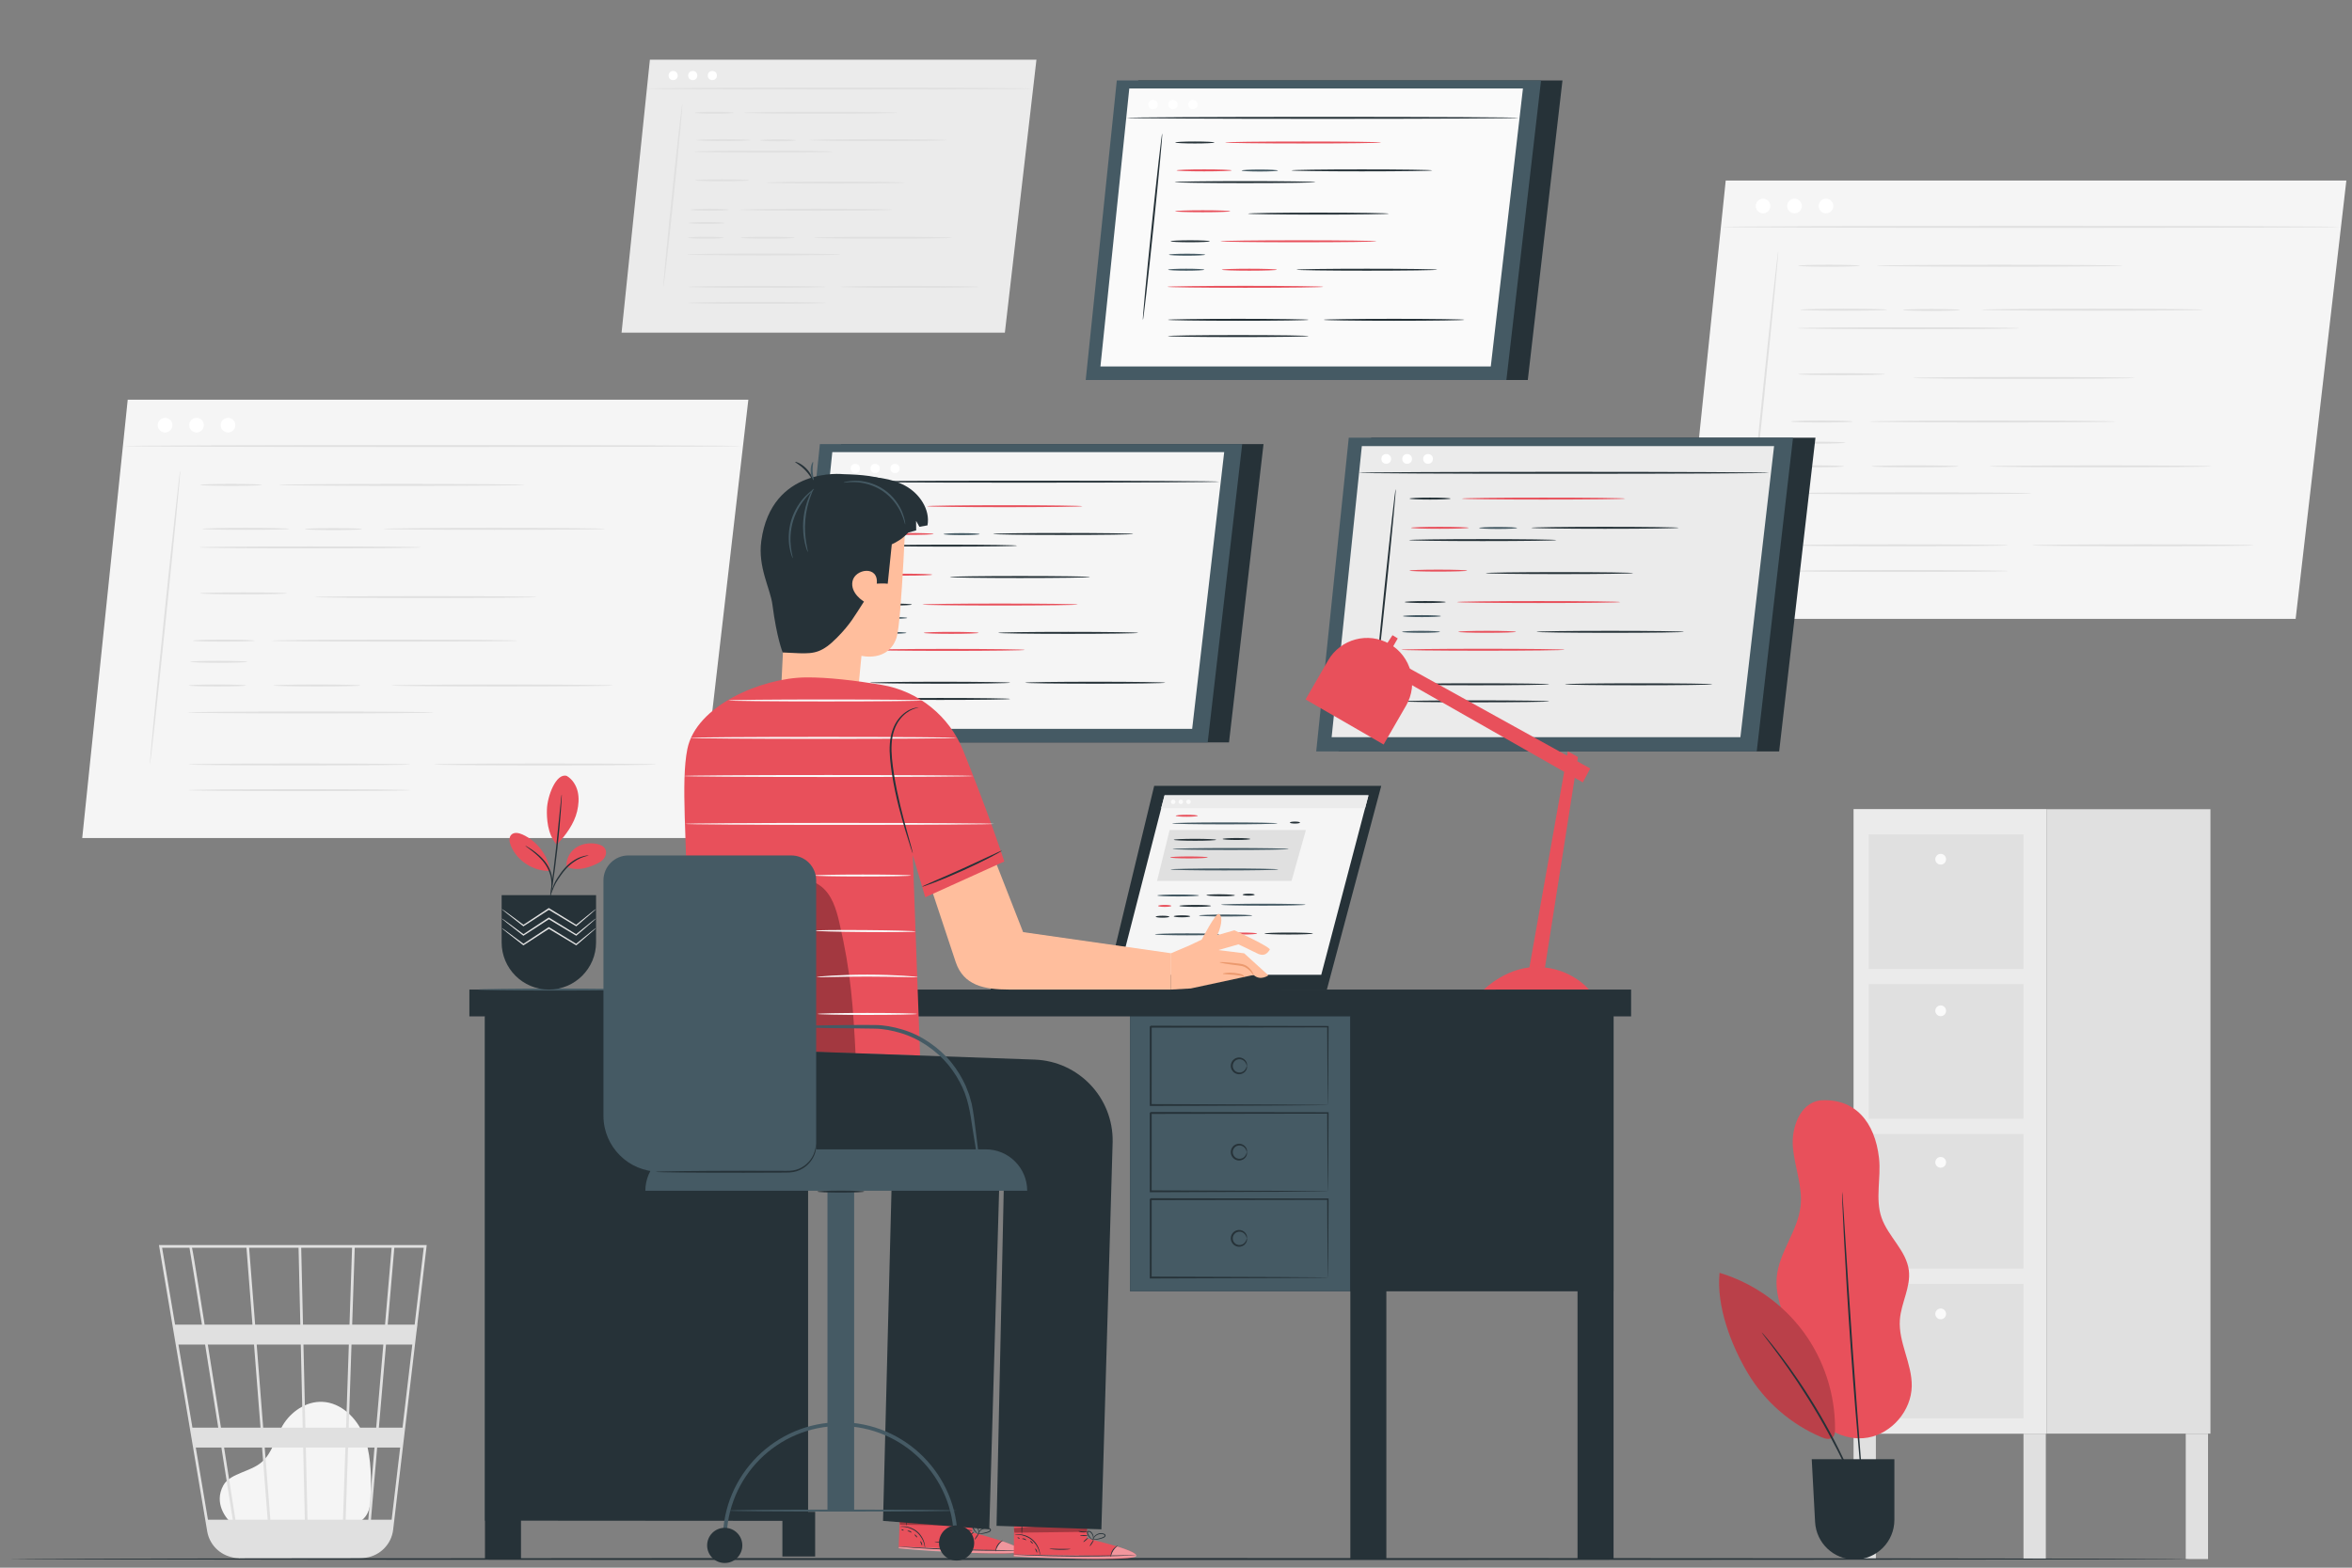 <?xml version="1.0" encoding="utf-8"?>
<!-- Generator: Adobe Illustrator 16.0.0, SVG Export Plug-In . SVG Version: 6.00 Build 0)  -->
<!DOCTYPE svg PUBLIC "-//W3C//DTD SVG 1.1//EN" "http://www.w3.org/Graphics/SVG/1.1/DTD/svg11.dtd">
<svg version="1.1" xmlns="http://www.w3.org/2000/svg" xmlns:xlink="http://www.w3.org/1999/xlink" x="0px" y="0px" width="500px"
	 height="333.334px" viewBox="0 0 500 333.334" enable-background="new 0 0 500 333.334" xml:space="preserve">
<rect x="0" y="0" width="500" height="333.334" fill="#808080" stroke="none"/>
<g id="Background_Complete">
</g>
<g id="Background_Simple" display="none">
	<path display="inline" fill="#EBEBEB" d="M65.461,61.37c-6.078,9.239-13.784,23.021-16.273,33.796
		c-7.877,34.097-6.735,56.086,6.228,86.148c9,20.871,22.429,31.724,37.371,48.851c11.902,13.642,29.694,26.813,45.216,36.131
		c22.487,13.498,43.256,23.495,68.325,31.202c31.31,9.626,64.688,9.564,97.43,8.604c37.2-1.093,76.053-3.727,107.996-22.822
		c31.699-18.95,53.303-53.832,56.145-90.654c1.532-19.854-2.509-40.853-15.011-56.351c-11.783-14.608-30.045-22.982-48.607-25.757
		c-18.562-2.776-37.525-0.422-55.906,3.37c-21.029,4.338-43.291,10.488-63.41,2.988c-25.985-9.687-38.789-38.159-57.805-58.343
		c-21.306-22.614-52.613-35.441-83.66-34.278s-58.474,12.956-78.027,37.1L65.461,61.37z"/>
</g>
<g id="Floor">
</g>
<g id="Screens">
</g>
<g id="Character">
</g>
<g id="Plants">
</g>
<g id="Lamp">
	<g>
		<g>
			<g>
				<g>
					<polygon fill="#F5F5F5" points="148.308,178.184 17.481,178.184 27.151,84.99 159.088,84.99 					"/>
				</g>
			</g>
			<g>
				<g>
					<g>
						<path fill="#E0E0E0" d="M31.862,162.542c-0.115-0.012,1.238-14.026,3.021-31.298c1.783-17.279,3.321-31.271,3.436-31.259
							c0.115,0.012-1.236,14.023-3.021,31.302C33.516,148.559,31.978,162.555,31.862,162.542z"/>
					</g>
				</g>
				<g>
					<g>
						<ellipse fill="#E0E0E0" cx="49.116" cy="103.102" rx="6.568" ry="0.209"/>
					</g>
				</g>
				<g>
					<g>
						<path fill="#E0E0E0" d="M111.563,103.102c0,0.115-11.712,0.209-26.157,0.209c-14.45,0-26.159-0.094-26.159-0.209
							c0-0.116,11.709-0.209,26.159-0.209C99.85,102.893,111.563,102.985,111.563,103.102z"/>
					</g>
				</g>
				<g>
					<g>
						<ellipse fill="#E0E0E0" cx="47.568" cy="136.22" rx="6.568" ry="0.209"/>
					</g>
				</g>
				<g>
					<g>
						<ellipse fill="#E0E0E0" cx="83.855" cy="136.22" rx="26.159" ry="0.209"/>
					</g>
				</g>
				<g>
					<g>
						<path fill="#E0E0E0" d="M92.193,151.487c0,0.116-11.713,0.209-26.157,0.209c-14.45,0-26.16-0.094-26.16-0.209
							c0-0.115,11.71-0.208,26.16-0.208C80.48,151.278,92.193,151.372,92.193,151.487z"/>
					</g>
				</g>
				<g>
					<g>
						<ellipse fill="#E0E0E0" cx="52.232" cy="112.452" rx="9.239" ry="0.208"/>
					</g>
				</g>
				<g>
					<g>
						<ellipse fill="#E0E0E0" cx="51.762" cy="126.16" rx="9.239" ry="0.209"/>
					</g>
				</g>
				<g>
					<g>
						<ellipse fill="#E0E0E0" cx="67.383" cy="145.751" rx="9.239" ry="0.208"/>
					</g>
				</g>
				<g>
					<g>
						<ellipse fill="#E0E0E0" cx="105.089" cy="112.452" rx="23.604" ry="0.208"/>
					</g>
				</g>
				<g>
					<g>
						<ellipse fill="#E0E0E0" cx="90.521" cy="126.954" rx="23.604" ry="0.209"/>
					</g>
				</g>
				<g>
					<g>
						<ellipse fill="#E0E0E0" cx="106.765" cy="145.751" rx="23.603" ry="0.208"/>
					</g>
				</g>
				<g>
					<g>
						<ellipse fill="#E0E0E0" cx="63.663" cy="162.542" rx="23.603" ry="0.209"/>
					</g>
				</g>
				<g>
					<g>
						<ellipse fill="#E0E0E0" cx="115.867" cy="162.542" rx="23.603" ry="0.209"/>
					</g>
				</g>
				<g>
					<g>
						<ellipse fill="#E0E0E0" cx="63.659" cy="168.006" rx="23.603" ry="0.209"/>
					</g>
				</g>
				<g>
					<g>
						<ellipse fill="#E0E0E0" cx="65.956" cy="116.388" rx="23.603" ry="0.209"/>
					</g>
				</g>
				<g>
					<g>
						<ellipse fill="#E0E0E0" cx="70.891" cy="112.502" rx="6.08" ry="0.209"/>
					</g>
				</g>
				<g>
					<g>
						<ellipse fill="#E0E0E0" cx="46.51" cy="140.72" rx="6.079" ry="0.209"/>
					</g>
				</g>
				<g>
					<g>
						<ellipse fill="#E0E0E0" cx="46.222" cy="145.751" rx="6.08" ry="0.208"/>
					</g>
				</g>
				<g>
					<g>
						<path fill="#E0E0E0" d="M157.647,94.845c0,0.115-29.422,0.209-65.707,0.209c-36.3,0-65.715-0.094-65.715-0.209
							s29.415-0.209,65.715-0.209C128.225,94.636,157.647,94.729,157.647,94.845z"/>
					</g>
				</g>
				<g>
					<circle fill="#FFFFFF" cx="35.09" cy="90.401" r="1.557"/>
				</g>
				<g>
					<circle fill="#FFFFFF" cx="41.778" cy="90.401" r="1.557"/>
				</g>
				<g>
					<circle fill="#FFFFFF" cx="48.466" cy="90.401" r="1.557"/>
				</g>
			</g>
		</g>
		<g>
			<g>
				<g>
					<polygon fill="#F5F5F5" points="488.019,131.586 357.192,131.586 366.863,38.393 498.8,38.393 					"/>
				</g>
			</g>
			<g>
				<g>
					<g>
						<path fill="#E0E0E0" d="M371.572,115.946c-0.113-0.012,1.238-14.027,3.02-31.299c1.783-17.278,3.322-31.271,3.438-31.258
							c0.115,0.012-1.239,14.023-3.021,31.302C373.227,101.963,371.688,115.958,371.572,115.946z"/>
					</g>
				</g>
				<g>
					<g>
						<ellipse fill="#E0E0E0" cx="388.825" cy="56.505" rx="6.567" ry="0.209"/>
					</g>
				</g>
				<g>
					<g>
						<ellipse fill="#E0E0E0" cx="425.115" cy="56.505" rx="26.158" ry="0.209"/>
					</g>
				</g>
				<g>
					<g>
						<path fill="#E0E0E0" d="M393.844,89.624c0,0.115-2.938,0.209-6.565,0.209c-3.63,0-6.567-0.094-6.567-0.209
							c0-0.116,2.938-0.209,6.567-0.209C390.905,89.415,393.844,89.508,393.844,89.624z"/>
					</g>
				</g>
				<g>
					<g>
						<ellipse fill="#E0E0E0" cx="423.566" cy="89.624" rx="26.157" ry="0.209"/>
					</g>
				</g>
				<g>
					<g>
						<ellipse fill="#E0E0E0" cx="405.745" cy="104.891" rx="26.159" ry="0.209"/>
					</g>
				</g>
				<g>
					<g>
						<ellipse fill="#E0E0E0" cx="391.943" cy="65.855" rx="9.239" ry="0.209"/>
					</g>
				</g>
				<g>
					<g>
						<ellipse fill="#E0E0E0" cx="391.473" cy="79.563" rx="9.239" ry="0.209"/>
					</g>
				</g>
				<g>
					<g>
						<ellipse fill="#E0E0E0" cx="407.094" cy="99.154" rx="9.239" ry="0.21"/>
					</g>
				</g>
				<g>
					<g>
						<path fill="#E0E0E0" d="M468.402,65.855c0,0.116-10.569,0.209-23.601,0.209c-13.039,0-23.605-0.094-23.605-0.209
							c0-0.115,10.566-0.209,23.605-0.209C457.833,65.646,468.402,65.74,468.402,65.855z"/>
					</g>
				</g>
				<g>
					<g>
						<path fill="#E0E0E0" d="M453.836,80.357c0,0.116-10.571,0.209-23.604,0.209c-13.039,0-23.604-0.093-23.604-0.209
							c0-0.115,10.565-0.209,23.604-0.209C443.265,80.148,453.836,80.242,453.836,80.357z"/>
					</g>
				</g>
				<g>
					<g>
						<path fill="#E0E0E0" d="M470.078,99.154c0,0.116-10.566,0.21-23.601,0.21c-13.039,0-23.605-0.094-23.605-0.21
							c0-0.115,10.566-0.208,23.605-0.208C459.512,98.945,470.078,99.039,470.078,99.154z"/>
					</g>
				</g>
				<g>
					<g>
						<path fill="#E0E0E0" d="M426.978,115.946c0,0.116-10.57,0.209-23.603,0.209c-13.039,0-23.604-0.093-23.604-0.209
							c0-0.115,10.565-0.209,23.604-0.209C416.407,115.737,426.978,115.831,426.978,115.946z"/>
					</g>
				</g>
				<g>
					<g>
						<path fill="#E0E0E0" d="M479.182,115.946c0,0.116-10.569,0.209-23.604,0.209c-13.039,0-23.604-0.093-23.604-0.209
							c0-0.115,10.565-0.209,23.604-0.209C468.612,115.737,479.182,115.831,479.182,115.946z"/>
					</g>
				</g>
				<g>
					<g>
						<path fill="#E0E0E0" d="M426.974,121.41c0,0.115-10.568,0.208-23.603,0.208c-13.039,0-23.603-0.093-23.603-0.208
							c0-0.116,10.563-0.209,23.603-0.209C416.405,121.201,426.974,121.293,426.974,121.41z"/>
					</g>
				</g>
				<g>
					<g>
						<path fill="#E0E0E0" d="M429.27,69.791c0,0.116-10.568,0.209-23.601,0.209c-13.039,0-23.604-0.093-23.604-0.209
							s10.565-0.209,23.604-0.209C418.701,69.582,429.27,69.675,429.27,69.791z"/>
					</g>
				</g>
				<g>
					<g>
						<ellipse fill="#E0E0E0" cx="410.601" cy="65.906" rx="6.08" ry="0.209"/>
					</g>
				</g>
				<g>
					<g>
						<ellipse fill="#E0E0E0" cx="386.22" cy="94.124" rx="6.08" ry="0.209"/>
					</g>
				</g>
				<g>
					<g>
						<ellipse fill="#E0E0E0" cx="385.932" cy="99.154" rx="6.08" ry="0.21"/>
					</g>
				</g>
				<g>
					<g>
						<path fill="#E0E0E0" d="M497.358,48.248c0,0.116-29.423,0.209-65.708,0.209c-36.299,0-65.716-0.094-65.716-0.209
							c0-0.115,29.417-0.208,65.716-0.208C467.936,48.04,497.358,48.133,497.358,48.248z"/>
					</g>
				</g>
				<g>
					<circle fill="#FFFFFF" cx="374.801" cy="43.804" r="1.557"/>
				</g>
				<g>
					<circle fill="#FFFFFF" cx="381.489" cy="43.804" r="1.558"/>
				</g>
				<g>
					<circle fill="#FFFFFF" cx="388.177" cy="43.804" r="1.557"/>
				</g>
			</g>
		</g>
		<g>
			<g>
				<g>
					<polygon fill="#EBEBEB" points="213.618,70.736 132.135,70.736 138.158,12.692 220.332,12.692 					"/>
				</g>
			</g>
			<g>
				<g>
					<g>
						
							<ellipse transform="matrix(-0.103 0.995 -0.995 -0.103 199.086 -96.572)" fill="#E0E0E0" cx="143.102" cy="41.513" rx="19.585" ry="0.209"/>
					</g>
				</g>
				<g>
					<g>
						<ellipse fill="#E0E0E0" cx="151.837" cy="23.973" rx="4.09" ry="0.208"/>
					</g>
				</g>
				<g>
					<g>
						<ellipse fill="#E0E0E0" cx="174.439" cy="23.973" rx="16.292" ry="0.208"/>
					</g>
				</g>
				<g>
					<g>
						<ellipse fill="#E0E0E0" cx="150.874" cy="44.6" rx="4.091" ry="0.209"/>
					</g>
				</g>
				<g>
					<g>
						<ellipse fill="#E0E0E0" cx="173.475" cy="44.6" rx="16.292" ry="0.209"/>
					</g>
				</g>
				<g>
					<g>
						<ellipse fill="#E0E0E0" cx="162.376" cy="54.109" rx="16.292" ry="0.209"/>
					</g>
				</g>
				<g>
					<g>
						<ellipse fill="#E0E0E0" cx="153.779" cy="29.796" rx="5.755" ry="0.209"/>
					</g>
				</g>
				<g>
					<g>
						<ellipse fill="#E0E0E0" cx="153.486" cy="38.334" rx="5.754" ry="0.209"/>
					</g>
				</g>
				<g>
					<g>
						<ellipse fill="#E0E0E0" cx="163.215" cy="50.536" rx="5.755" ry="0.209"/>
					</g>
				</g>
				<g>
					<g>
						<ellipse fill="#E0E0E0" cx="186.699" cy="29.796" rx="14.701" ry="0.209"/>
					</g>
				</g>
				<g>
					<g>
						<ellipse fill="#E0E0E0" cx="177.625" cy="38.829" rx="14.701" ry="0.209"/>
					</g>
				</g>
				<g>
					<g>
						<ellipse fill="#E0E0E0" cx="187.743" cy="50.536" rx="14.701" ry="0.209"/>
					</g>
				</g>
				<g>
					<g>
						<ellipse fill="#E0E0E0" cx="160.898" cy="60.995" rx="14.701" ry="0.209"/>
					</g>
				</g>
				<g>
					<g>
						<ellipse fill="#E0E0E0" cx="193.412" cy="60.995" rx="14.701" ry="0.209"/>
					</g>
				</g>
				<g>
					<g>
						<ellipse fill="#E0E0E0" cx="160.896" cy="64.397" rx="14.701" ry="0.208"/>
					</g>
				</g>
				<g>
					<g>
						<ellipse fill="#E0E0E0" cx="162.326" cy="32.248" rx="14.701" ry="0.209"/>
					</g>
				</g>
				<g>
					<g>
						<ellipse fill="#E0E0E0" cx="165.4" cy="29.829" rx="3.786" ry="0.209"/>
					</g>
				</g>
				<g>
					<g>
						<ellipse fill="#E0E0E0" cx="150.215" cy="47.403" rx="3.787" ry="0.209"/>
					</g>
				</g>
				<g>
					<g>
						<ellipse fill="#E0E0E0" cx="150.036" cy="50.536" rx="3.787" ry="0.209"/>
					</g>
				</g>
				<g>
					<g>
						<path fill="#E0E0E0" d="M219.435,18.831c0,0.115-18.325,0.209-40.925,0.209c-22.608,0-40.929-0.094-40.929-0.209
							c0-0.116,18.32-0.209,40.929-0.209C201.109,18.621,219.435,18.714,219.435,18.831z"/>
					</g>
				</g>
				<g>
					<circle fill="#FFFFFF" cx="143.102" cy="16.063" r="0.97"/>
				</g>
				<g>
					<circle fill="#FFFFFF" cx="147.268" cy="16.063" r="0.97"/>
				</g>
				<g>
					<circle fill="#FFFFFF" cx="151.433" cy="16.063" r="0.969"/>
				</g>
			</g>
		</g>
		<g>
			<g>
				<g>
					<g>
						<g>
							<rect x="394.038" y="172.034" fill="#EBEBEB" width="41.035" height="132.816"/>
						</g>
					</g>
				</g>
				<g>
					<g>
						<g>
							<rect x="435.073" y="172.058" fill="#E0E0E0" width="34.836" height="132.771"/>
						</g>
					</g>
				</g>
				<g>
					<g>
						<g>
							<rect x="397.245" y="177.412" fill="#E0E0E0" width="32.921" height="28.611"/>
						</g>
					</g>
				</g>
				<g>
					<g>
						<g>
							<rect x="397.245" y="209.267" fill="#E0E0E0" width="32.921" height="28.611"/>
						</g>
					</g>
				</g>
				<g>
					<g>
						<g>
							<rect x="397.245" y="241.12" fill="#E0E0E0" width="32.921" height="28.612"/>
						</g>
					</g>
				</g>
				<g>
					<g>
						<g>
							<rect x="397.245" y="272.975" fill="#E0E0E0" width="32.921" height="28.611"/>
						</g>
					</g>
				</g>
				<g>
					<g>
						<g>
							<circle fill="#FAFAFA" cx="412.561" cy="182.695" r="1.143"/>
						</g>
					</g>
				</g>
				<g>
					<g>
						<g>
							<circle fill="#FAFAFA" cx="412.561" cy="214.92" r="1.143"/>
						</g>
					</g>
				</g>
				<g>
					<g>
						<g>
							<circle fill="#FAFAFA" cx="412.561" cy="247.145" r="1.143"/>
						</g>
					</g>
				</g>
				<g>
					<g>
						<g>
							<circle fill="#FAFAFA" cx="412.561" cy="279.369" r="1.143"/>
						</g>
					</g>
				</g>
			</g>
			<g>
				<g>
					<rect x="394.038" y="304.851" fill="#E0E0E0" width="4.744" height="26.642"/>
				</g>
			</g>
			<g>
				<g>
					<rect x="430.166" y="304.851" fill="#E0E0E0" width="4.744" height="26.642"/>
				</g>
			</g>
			<g>
				<g>
					<rect x="464.658" y="304.851" fill="#E0E0E0" width="4.742" height="26.642"/>
				</g>
			</g>
		</g>
		<g>
			<g>
				<path fill="#F5F5F5" d="M49.318,323.978c-1.217-1.037-3.93-4.327-1.837-8.155c0.768-1.403,2.396-2.097,3.871-2.715
					c1.475-0.616,3.024-1.155,4.245-2.189c2.301-1.948,2.937-5.185,4.464-7.785c1.754-2.986,5.028-5.222,8.486-5.065
					c3.96,0.179,7.264,3.399,8.761,7.07c1.498,3.673,1.549,7.748,1.58,11.713c0.018,2.191-0.081,4.664-1.698,6.145
					c-1.49,1.364-3.734,1.38-5.755,1.318c-7.215-0.22-14.429-0.44-21.644-0.66"/>
			</g>
			<g>
				<g>
					<path fill="#E0E0E0" d="M90.715,264.734h-56.92l10.253,60.856c0.448,2.659,2.38,4.708,4.859,5.419
						c0.066,0.021,0.133,0.035,0.199,0.054c0.17,0.043,0.333,0.102,0.507,0.131c0.375,0.078,0.764,0.117,1.158,0.133
						c0.002,0.018,0.006,0.039,0.008,0.059l0.278-0.044c0.001,0,0.001,0,0.001,0h25.369c0.477,0,0.943-0.05,1.394-0.139
						c2.996-0.46,5.394-2.854,5.758-5.948l4.943-41.932l0.222-1.668h-0.026l1.958-16.604L90.715,264.734z M79.976,303.554h-5.841
						l0.589-17.663h6.768L79.976,303.554z M82.059,285.891h5.592l-2.082,17.663h-5.026L82.059,285.891z M65.371,323.133
						l-0.355-15.344h8.412l-0.513,15.344H65.371z M56.276,307.789h8.174l0.355,15.344h-7.331L56.276,307.789z M56.909,323.133
						h-6.853c-0.651-4.143-1.499-9.525-2.416-15.344h8.071L56.909,323.133z M55.946,303.554l-1.378-17.663h9.376l0.409,17.663
						H55.946z M64.918,303.554l-0.409-17.663h9.65l-0.589,17.663H64.918z M64.412,281.655L64.033,265.3h10.813L74.3,281.655H64.412z
						 M63.846,281.655h-9.609L52.959,265.3h10.508L63.846,281.655z M53.67,281.655H43.503c-0.36-2.258-0.701-4.396-1.01-6.319
						c-1.061-6.613-1.459-9.101-1.68-10.036h11.581L53.67,281.655z M54.001,285.891l1.379,17.663h-8.408
						c-0.283-1.792-0.569-3.604-0.856-5.419c-0.659-4.169-1.319-8.338-1.939-12.244H54.001z M46.4,303.554h-5.493l-2.976-17.663
						h5.673C44.472,291.35,45.433,297.426,46.4,303.554z M47.069,307.789c0.836,5.311,1.661,10.546,2.415,15.344h-5.277
						l-2.585-15.344H47.069z M73.482,323.133l0.511-15.344h5.619l-1.317,15.344H73.482z M74.866,281.655l0.546-16.355h7.848
						l-1.404,16.355H74.866z M40.275,265.3c0.226,1.182,1.264,7.619,2.656,16.355h-5.713L34.462,265.3H40.275z M83.262,323.133
						h-4.399l1.317-15.344h4.89L83.262,323.133z M88.15,281.655h-5.728l1.404-16.355h6.252L88.15,281.655z"/>
				</g>
			</g>
		</g>
		<g>
			<g>
				<path fill="#263238" d="M465.853,331.492c0,0.114-103.888,0.209-232.009,0.209c-128.167,0-232.031-0.095-232.031-0.209
					c0-0.116,103.864-0.211,232.031-0.211C361.965,331.281,465.853,331.376,465.853,331.492z"/>
			</g>
		</g>
		<g>
			<g>
				<g>
					<polygon fill="#263238" points="261.271,157.849 172.245,157.849 178.826,94.433 268.607,94.433 					"/>
				</g>
				<g>
					<polygon fill="#455A64" points="256.738,157.849 167.712,157.849 174.293,94.433 264.073,94.433 					"/>
				</g>
				<g>
					<polygon fill="#F5F5F5" points="253.437,154.978 170.829,154.978 176.935,96.132 260.245,96.132 					"/>
				</g>
			</g>
			<g>
				<g>
					<g>
						
							<ellipse transform="matrix(-0.103 0.995 -0.995 -0.103 325.236 -42.571)" fill="#263238" cx="181.82" cy="125.414" rx="19.856" ry="0.21"/>
					</g>
				</g>
				<g>
					<g>
						<ellipse fill="#263238" cx="190.677" cy="107.631" rx="4.147" ry="0.208"/>
					</g>
				</g>
				<g>
					<g>
						<ellipse fill="#E8505B" cx="213.589" cy="107.631" rx="16.518" ry="0.209"/>
					</g>
				</g>
				<g>
					<g>
						<ellipse fill="#263238" cx="189.699" cy="128.543" rx="4.146" ry="0.209"/>
					</g>
				</g>
				<g>
					<g>
						<ellipse fill="#E8505B" cx="212.612" cy="128.543" rx="16.517" ry="0.209"/>
					</g>
				</g>
				<g>
					<g>
						<ellipse fill="#E8505B" cx="201.359" cy="138.183" rx="16.518" ry="0.209"/>
					</g>
				</g>
				<g>
					<g>
						<ellipse fill="#E8505B" cx="192.644" cy="113.535" rx="5.833" ry="0.21"/>
					</g>
				</g>
				<g>
					<g>
						<ellipse fill="#E8505B" cx="192.347" cy="122.191" rx="5.834" ry="0.209"/>
					</g>
				</g>
				<g>
					<g>
						<ellipse fill="#E8505B" cx="202.211" cy="134.562" rx="5.834" ry="0.209"/>
					</g>
				</g>
				<g>
					<g>
						<ellipse fill="#263238" cx="226.02" cy="113.535" rx="14.904" ry="0.21"/>
					</g>
				</g>
				<g>
					<g>
						<ellipse fill="#263238" cx="216.821" cy="122.692" rx="14.904" ry="0.21"/>
					</g>
				</g>
				<g>
					<g>
						<ellipse fill="#263238" cx="227.078" cy="134.562" rx="14.904" ry="0.209"/>
					</g>
				</g>
				<g>
					<g>
						<ellipse fill="#263238" cx="199.862" cy="145.165" rx="14.904" ry="0.208"/>
					</g>
				</g>
				<g>
					<g>
						<ellipse fill="#263238" cx="232.825" cy="145.165" rx="14.904" ry="0.208"/>
					</g>
				</g>
				<g>
					<g>
						<ellipse fill="#263238" cx="199.859" cy="148.614" rx="14.904" ry="0.209"/>
					</g>
				</g>
				<g>
					<g>
						<ellipse fill="#263238" cx="201.309" cy="116.02" rx="14.905" ry="0.209"/>
					</g>
				</g>
				<g>
					<g>
						<ellipse fill="#455A64" cx="204.426" cy="113.568" rx="3.839" ry="0.208"/>
					</g>
				</g>
				<g>
					<g>
						<ellipse fill="#455A64" cx="189.031" cy="131.385" rx="3.839" ry="0.209"/>
					</g>
				</g>
				<g>
					<g>
						<ellipse fill="#455A64" cx="188.849" cy="134.562" rx="3.839" ry="0.209"/>
					</g>
				</g>
				<g>
					<g>
						<path fill="#263238" d="M259.208,102.418c0,0.115-18.58,0.209-41.491,0.209c-22.92,0-41.495-0.094-41.495-0.209
							c0-0.116,18.575-0.209,41.495-0.209C240.628,102.209,259.208,102.302,259.208,102.418z"/>
					</g>
				</g>
				<g>
					<circle fill="#FFFFFF" cx="181.82" cy="99.612" r="0.983"/>
				</g>
				<g>
					<circle fill="#FFFFFF" cx="186.043" cy="99.612" r="0.983"/>
				</g>
				<g>
					<circle fill="#FFFFFF" cx="190.266" cy="99.612" r="0.983"/>
				</g>
			</g>
		</g>
		<g>
			<g>
				<g>
					<polygon fill="#263238" points="378.222,159.773 284.574,159.773 291.497,93.063 385.94,93.063 					"/>
				</g>
				<g>
					<polygon fill="#455A64" points="373.455,159.773 279.808,159.773 286.729,93.063 381.172,93.063 					"/>
				</g>
				<g>
					<polygon fill="#EBEBEB" points="369.984,156.753 283.085,156.753 289.507,94.851 377.144,94.851 					"/>
				</g>
			</g>
			<g>
				<g>
					<g>
						
							<ellipse transform="matrix(-0.103 0.995 -0.995 -0.103 449.005 -155.615)" fill="#263238" cx="294.694" cy="124.72" rx="20.887" ry="0.208"/>
					</g>
				</g>
				<g>
					<g>
						<ellipse fill="#263238" cx="304.011" cy="106.014" rx="4.362" ry="0.209"/>
					</g>
				</g>
				<g>
					<g>
						<ellipse fill="#E8505B" cx="328.114" cy="106.014" rx="17.375" ry="0.209"/>
					</g>
				</g>
				<g>
					<g>
						<ellipse fill="#263238" cx="302.982" cy="128.012" rx="4.361" ry="0.209"/>
					</g>
				</g>
				<g>
					<g>
						<path fill="#E8505B" d="M344.459,128.012c0,0.115-7.777,0.209-17.371,0.209c-9.6,0-17.377-0.094-17.377-0.209
							c0-0.115,7.777-0.208,17.377-0.208C336.682,127.804,344.459,127.897,344.459,128.012z"/>
					</g>
				</g>
				<g>
					<g>
						<ellipse fill="#E8505B" cx="315.249" cy="138.153" rx="17.375" ry="0.209"/>
					</g>
				</g>
				<g>
					<g>
						<path fill="#E8505B" d="M312.22,112.225c0,0.115-2.75,0.209-6.136,0.209c-3.394,0-6.139-0.094-6.139-0.209
							c0-0.116,2.745-0.209,6.139-0.209C309.47,112.016,312.22,112.109,312.22,112.225z"/>
					</g>
				</g>
				<g>
					<g>
						<path fill="#E8505B" d="M311.907,121.33c0,0.115-2.75,0.209-6.136,0.209c-3.392,0-6.139-0.094-6.139-0.209
							c0-0.116,2.747-0.209,6.139-0.209C309.157,121.121,311.907,121.214,311.907,121.33z"/>
					</g>
				</g>
				<g>
					<g>
						<ellipse fill="#E8505B" cx="316.145" cy="134.343" rx="6.136" ry="0.208"/>
					</g>
				</g>
				<g>
					<g>
						<ellipse fill="#263238" cx="341.19" cy="112.225" rx="15.678" ry="0.209"/>
					</g>
				</g>
				<g>
					<g>
						<ellipse fill="#263238" cx="331.516" cy="121.858" rx="15.678" ry="0.209"/>
					</g>
				</g>
				<g>
					<g>
						<ellipse fill="#263238" cx="342.305" cy="134.343" rx="15.679" ry="0.208"/>
					</g>
				</g>
				<g>
					<g>
						<ellipse fill="#263238" cx="313.675" cy="145.496" rx="15.678" ry="0.209"/>
					</g>
				</g>
				<g>
					<g>
						<ellipse fill="#263238" cx="348.35" cy="145.496" rx="15.679" ry="0.209"/>
					</g>
				</g>
				<g>
					<g>
						<ellipse fill="#263238" cx="313.672" cy="149.125" rx="15.679" ry="0.209"/>
					</g>
				</g>
				<g>
					<g>
						<path fill="#263238" d="M330.874,114.839c0,0.115-7.019,0.209-15.676,0.209c-8.661,0-15.679-0.094-15.679-0.209
							c0-0.116,7.018-0.209,15.679-0.209C323.855,114.63,330.874,114.723,330.874,114.839z"/>
					</g>
				</g>
				<g>
					<g>
						<ellipse fill="#455A64" cx="318.476" cy="112.259" rx="4.039" ry="0.209"/>
					</g>
				</g>
				<g>
					<g>
						<ellipse fill="#455A64" cx="302.281" cy="131.001" rx="4.039" ry="0.209"/>
					</g>
				</g>
				<g>
					<g>
						<path fill="#455A64" d="M306.128,134.343c0,0.115-1.808,0.208-4.037,0.208c-2.233,0-4.04-0.093-4.04-0.208
							c0-0.116,1.807-0.209,4.04-0.209C304.32,134.133,306.128,134.227,306.128,134.343z"/>
					</g>
				</g>
				<g>
					<g>
						<path fill="#263238" d="M376.1,100.529c0,0.116-19.542,0.209-43.644,0.209c-24.109,0-43.649-0.093-43.649-0.209
							c0-0.115,19.54-0.208,43.649-0.208C356.558,100.321,376.1,100.415,376.1,100.529z"/>
					</g>
				</g>
				<g>
					<circle fill="#FFFFFF" cx="294.695" cy="97.578" r="1.035"/>
				</g>
				<g>
					<circle fill="#FFFFFF" cx="299.138" cy="97.578" r="1.034"/>
				</g>
				<g>
					<circle fill="#FFFFFF" cx="303.581" cy="97.578" r="1.033"/>
				</g>
			</g>
		</g>
		<g>
			<g>
				<g>
					<polygon fill="#263238" points="324.786,80.803 235.361,80.803 241.971,17.1 332.159,17.1 					"/>
				</g>
				<g>
					<polygon fill="#455A64" points="320.234,80.803 230.808,80.803 237.417,17.1 327.604,17.1 					"/>
				</g>
				<g>
					<polygon fill="#FAFAFA" points="316.919,77.918 233.937,77.918 240.071,18.807 323.756,18.807 					"/>
				</g>
			</g>
			<g>
				<g>
					<g>
						
							<ellipse transform="matrix(-0.103 0.995 -0.995 -0.103 318.179 -190.708)" fill="#263238" cx="245.107" cy="48.158" rx="19.945" ry="0.208"/>
					</g>
				</g>
				<g>
					<g>
						<ellipse fill="#263238" cx="254.003" cy="30.295" rx="4.166" ry="0.209"/>
					</g>
				</g>
				<g>
					<g>
						<ellipse fill="#E8505B" cx="277.02" cy="30.295" rx="16.592" ry="0.209"/>
					</g>
				</g>
				<g>
					<g>
						<ellipse fill="#263238" cx="253.021" cy="51.302" rx="4.166" ry="0.209"/>
					</g>
				</g>
				<g>
					<g>
						<path fill="#E8505B" d="M292.63,51.302c0,0.116-7.43,0.209-16.59,0.209c-9.167,0-16.595-0.093-16.595-0.209
							c0-0.115,7.428-0.209,16.595-0.209C285.2,51.092,292.63,51.187,292.63,51.302z"/>
					</g>
				</g>
				<g>
					<g>
						<path fill="#E8505B" d="M281.327,60.985c0,0.116-7.432,0.209-16.591,0.209c-9.166,0-16.594-0.093-16.594-0.209
							c0-0.115,7.428-0.209,16.594-0.209C273.896,60.776,281.327,60.87,281.327,60.985z"/>
					</g>
				</g>
				<g>
					<g>
						<ellipse fill="#E8505B" cx="255.979" cy="36.226" rx="5.86" ry="0.209"/>
					</g>
				</g>
				<g>
					<g>
						<ellipse fill="#E8505B" cx="255.681" cy="44.92" rx="5.86" ry="0.209"/>
					</g>
				</g>
				<g>
					<g>
						<ellipse fill="#E8505B" cx="265.59" cy="57.347" rx="5.86" ry="0.209"/>
					</g>
				</g>
				<g>
					<g>
						<ellipse fill="#263238" cx="289.506" cy="36.226" rx="14.971" ry="0.209"/>
					</g>
				</g>
				<g>
					<g>
						<ellipse fill="#263238" cx="280.266" cy="45.424" rx="14.971" ry="0.209"/>
					</g>
				</g>
				<g>
					<g>
						<ellipse fill="#263238" cx="290.569" cy="57.347" rx="14.971" ry="0.209"/>
					</g>
				</g>
				<g>
					<g>
						<ellipse fill="#263238" cx="263.229" cy="67.998" rx="14.971" ry="0.209"/>
					</g>
				</g>
				<g>
					<g>
						<ellipse fill="#263238" cx="296.342" cy="67.998" rx="14.972" ry="0.209"/>
					</g>
				</g>
				<g>
					<g>
						<ellipse fill="#263238" cx="263.228" cy="71.463" rx="14.971" ry="0.209"/>
					</g>
				</g>
				<g>
					<g>
						<ellipse fill="#263238" cx="264.684" cy="38.723" rx="14.971" ry="0.209"/>
					</g>
				</g>
				<g>
					<g>
						<ellipse fill="#455A64" cx="267.814" cy="36.258" rx="3.856" ry="0.209"/>
					</g>
				</g>
				<g>
					<g>
						<ellipse fill="#455A64" cx="252.35" cy="54.156" rx="3.856" ry="0.209"/>
					</g>
				</g>
				<g>
					<g>
						<ellipse fill="#455A64" cx="252.168" cy="57.347" rx="3.856" ry="0.209"/>
					</g>
				</g>
				<g>
					<g>
						<path fill="#263238" d="M322.843,25.059c0,0.115-18.662,0.208-41.675,0.208c-23.026,0-41.683-0.093-41.683-0.208
							c0-0.116,18.657-0.209,41.683-0.209C304.181,24.849,322.843,24.943,322.843,25.059z"/>
					</g>
				</g>
				<g>
					<circle fill="#FFFFFF" cx="245.107" cy="22.24" r="0.989"/>
				</g>
				<g>
					<circle fill="#FFFFFF" cx="249.349" cy="22.24" r="0.988"/>
				</g>
				<g>
					<circle fill="#FFFFFF" cx="253.591" cy="22.24" r="0.988"/>
				</g>
			</g>
		</g>
		<g>
			<g>
				<rect x="166.325" y="321.453" fill="#263238" width="6.964" height="9.503"/>
			</g>
			<g>
				<g>
					<g>
						<g>
							<g>
								<g>
									<rect x="210.635" y="207.546" fill="#263238" width="61.823" height="3.007"/>
								</g>
							</g>
							<g>
								<g>
									<polygon fill="#263238" points="282.036,210.553 293.633,167.097 245.363,167.097 234.861,210.553 									"/>
								</g>
							</g>
						</g>
						<g>
							<g>
								<polygon fill="#F5F5F5" points="237.755,207.264 280.877,207.264 290.915,169.106 247.57,169.106 								"/>
							</g>
						</g>
					</g>
					<g>
						<polygon fill="#E0E0E0" points="248.642,176.497 245.97,187.303 274.563,187.303 277.613,176.497 						"/>
					</g>
					<g>
						<g>
							<ellipse fill="#455A64" cx="260.379" cy="175.072" rx="11.201" ry="0.209"/>
						</g>
					</g>
					<g>
						<g>
							<ellipse fill="#263238" cx="254.034" cy="178.564" rx="4.514" ry="0.208"/>
						</g>
					</g>
					<g>
						<g>
							<ellipse fill="#263238" cx="262.85" cy="178.394" rx="2.938" ry="0.209"/>
						</g>
					</g>
					<g>
						<g>
							<ellipse fill="#455A64" cx="261.615" cy="180.523" rx="12.351" ry="0.209"/>
						</g>
					</g>
					<g>
						<g>
							<ellipse fill="#E8505B" cx="252.756" cy="182.312" rx="4.003" ry="0.209"/>
						</g>
					</g>
					<g>
						<g>
							<ellipse fill="#455A64" cx="260.294" cy="184.866" rx="11.456" ry="0.21"/>
						</g>
					</g>
					<g>
						<g>
							<ellipse fill="#455A64" cx="250.457" cy="190.403" rx="4.429" ry="0.209"/>
						</g>
					</g>
					<g>
						<g>
							
								<ellipse transform="matrix(1 0.008 -0.008 1 1.577 -2.13)" fill="#263238" cx="259.443" cy="190.413" rx="3.025" ry="0.209"/>
						</g>
					</g>
					<g>
						<g>
							<ellipse fill="#263238" cx="265.447" cy="190.233" rx="1.278" ry="0.208"/>
						</g>
					</g>
					<g>
						<g>
							<ellipse fill="#E8505B" cx="247.603" cy="192.618" rx="1.406" ry="0.209"/>
						</g>
					</g>
					<g>
						<g>
							<ellipse fill="#263238" cx="254.077" cy="192.618" rx="3.365" ry="0.209"/>
						</g>
					</g>
					<g>
						<g>
							<ellipse fill="#455A64" cx="268.557" cy="192.363" rx="8.985" ry="0.208"/>
						</g>
					</g>
					<g>
						<g>
							<ellipse fill="#263238" cx="247.134" cy="194.918" rx="1.448" ry="0.209"/>
						</g>
					</g>
					<g>
						<g>
							<ellipse fill="#263238" cx="251.265" cy="194.833" rx="1.746" ry="0.209"/>
						</g>
					</g>
					<g>
						<g>
							<ellipse fill="#455A64" cx="260.55" cy="194.663" rx="5.664" ry="0.209"/>
						</g>
					</g>
					<g>
						<g>
							<ellipse fill="#455A64" cx="252.374" cy="198.666" rx="6.857" ry="0.208"/>
						</g>
					</g>
					<g>
						<g>
							<ellipse fill="#E8505B" cx="264.128" cy="198.496" rx="3.109" ry="0.209"/>
						</g>
					</g>
					<g>
						<g>
							<ellipse fill="#263238" cx="273.965" cy="198.496" rx="5.153" ry="0.209"/>
						</g>
					</g>
					<g>
						<g>
							<ellipse fill="#263238" cx="275.285" cy="174.902" rx="1.064" ry="0.209"/>
						</g>
					</g>
					<g>
						<g>
							<ellipse fill="#E8505B" cx="252.287" cy="173.453" rx="2.343" ry="0.209"/>
						</g>
					</g>
					<g>
						<path fill="#EBEBEB" d="M290.193,171.848c-14.603,0-28.751,0-43.354,0l0.73-2.741h43.345L290.193,171.848z"/>
					</g>
					<g>
						<circle fill="#FAFAFA" cx="249.395" cy="170.492" r="0.473"/>
					</g>
					<g>
						<circle fill="#FAFAFA" cx="251.026" cy="170.492" r="0.474"/>
					</g>
					<g>
						<circle fill="#FAFAFA" cx="252.659" cy="170.492" r="0.474"/>
					</g>
				</g>
				<g>
					<g>
						<g>
							<g>
								<rect x="240.24" y="214.593" fill="#263238" width="102.777" height="59.972"/>
							</g>
							<g>
								<rect x="240.24" y="214.593" fill="#455A64" width="46.821" height="59.972"/>
							</g>
							<g>
								<g>
									<g>
										<path fill="#263238" d="M282.29,234.964c-0.004-0.006-0.01-0.109-0.015-0.31c-0.004-0.219-0.01-0.509-0.016-0.875
											c-0.008-0.789-0.021-1.905-0.039-3.331c-0.018-2.895-0.044-7.037-0.081-12.146l0.15,0.151
											c-9.733,0.015-23.021,0.035-37.661,0.058c-0.189,0.188,0.251-0.254,0.206-0.207v0.006v0.008v0.017v0.035v0.067v0.137
											v0.275v0.546v1.088c0,0.725,0,1.446,0,2.163c-0.002,1.432-0.002,2.846-0.002,4.239c-0.003,2.787-0.005,5.489-0.008,8.078
											l-0.199-0.2c10.91,0.039,20.297,0.072,26.979,0.096c3.33,0.022,5.985,0.043,7.838,0.055
											c0.897,0.011,1.6,0.019,2.104,0.024c0.225,0.004,0.406,0.011,0.55,0.014C282.221,234.957,282.288,234.96,282.29,234.964
											c0.004,0.005-0.051,0.009-0.168,0.012c-0.139,0.004-0.311,0.007-0.527,0.012c-0.492,0.006-1.184,0.017-2.063,0.025
											c-1.842,0.014-4.479,0.031-7.791,0.056c-6.719,0.022-16.148,0.057-27.114,0.094l-0.199,0.001v-0.199
											c-0.001-2.589-0.005-5.291-0.006-8.078c-0.001-1.394-0.002-2.808-0.002-4.239c-0.001-0.717-0.001-1.438-0.001-2.163
											v-1.088v-0.546v-0.275v-0.137v-0.067v-0.035v-0.017v-0.008v-0.006c-0.046,0.043,0.397-0.397,0.212-0.211
											c14.639,0.023,27.927,0.044,37.661,0.061h0.151v0.148c-0.033,5.147-0.063,9.32-0.08,12.236
											c-0.017,1.412-0.029,2.518-0.037,3.298c-0.008,0.355-0.014,0.636-0.018,0.849
											C282.303,234.874,282.296,234.969,282.29,234.964z"/>
									</g>
								</g>
								<g>
									<g>
										<path fill="#263238" d="M265.061,226.634c-0.075,0.029-0.026-0.645-0.724-1.155c-0.33-0.24-0.858-0.363-1.357-0.168
											c-0.496,0.179-0.919,0.708-0.915,1.323c-0.004,0.614,0.419,1.144,0.915,1.323c0.499,0.194,1.027,0.072,1.357-0.169
											C265.034,227.276,264.985,226.604,265.061,226.634c0.024,0,0.066,0.144,0.028,0.411c-0.036,0.261-0.185,0.659-0.572,0.98
											c-0.372,0.319-1.022,0.52-1.67,0.293c-0.642-0.204-1.207-0.884-1.199-1.685c-0.008-0.802,0.558-1.48,1.199-1.686
											c0.647-0.227,1.298-0.027,1.67,0.295c0.388,0.32,0.534,0.719,0.572,0.979C265.127,226.49,265.085,226.634,265.061,226.634
											z"/>
									</g>
								</g>
							</g>
							<g>
								<g>
									<g>
										<path fill="#263238" d="M282.29,253.303c-0.004-0.007-0.01-0.111-0.015-0.31c-0.004-0.221-0.01-0.508-0.016-0.876
											c-0.008-0.786-0.021-1.905-0.039-3.332c-0.018-2.893-0.044-7.036-0.081-12.144l0.15,0.151
											c-9.733,0.015-23.021,0.035-37.661,0.059c-0.189,0.187,0.251-0.256,0.206-0.208v0.004v0.009v0.018v0.034v0.069v0.137
											v0.274v0.545v1.09c0,0.725,0,1.445,0,2.16c-0.002,1.434-0.002,2.849-0.002,4.242c-0.003,2.787-0.005,5.488-0.008,8.076
											l-0.199-0.198c10.91,0.037,20.297,0.07,26.979,0.093c3.33,0.025,5.985,0.043,7.838,0.056
											c0.897,0.012,1.6,0.02,2.104,0.026c0.225,0.005,0.406,0.008,0.55,0.012C282.221,253.293,282.288,253.297,282.29,253.303
											c0.004,0.004-0.051,0.008-0.168,0.013c-0.139,0.002-0.311,0.006-0.527,0.012c-0.492,0.006-1.184,0.013-2.063,0.025
											c-1.842,0.012-4.479,0.031-7.791,0.055c-6.719,0.022-16.148,0.056-27.114,0.094l-0.199,0.001v-0.2
											c-0.001-2.588-0.005-5.289-0.006-8.076c-0.001-1.394-0.002-2.809-0.002-4.242c-0.001-0.715-0.001-1.436-0.001-2.16v-1.09
											v-0.545v-0.274v-0.137v-0.069v-0.034v-0.018v-0.009v-0.004c-0.046,0.044,0.397-0.396,0.212-0.21
											c14.639,0.022,27.927,0.043,37.661,0.057l0.151,0.001v0.15c-0.033,5.146-0.063,9.321-0.08,12.236
											c-0.017,1.411-0.029,2.518-0.037,3.297c-0.008,0.355-0.014,0.636-0.018,0.848
											C282.303,253.214,282.296,253.308,282.29,253.303z"/>
									</g>
								</g>
								<g>
									<g>
										<path fill="#263238" d="M265.061,244.972c-0.075,0.029-0.026-0.644-0.724-1.155c-0.33-0.24-0.858-0.362-1.357-0.169
											c-0.496,0.182-0.919,0.71-0.915,1.324c-0.004,0.614,0.419,1.145,0.915,1.324c0.499,0.194,1.027,0.071,1.357-0.167
											C265.034,245.616,264.985,244.943,265.061,244.972c0.024-0.001,0.066,0.146,0.028,0.411
											c-0.036,0.262-0.185,0.658-0.572,0.981c-0.372,0.32-1.022,0.519-1.67,0.294c-0.642-0.205-1.207-0.886-1.199-1.687
											c-0.008-0.801,0.558-1.481,1.199-1.686c0.647-0.226,1.298-0.026,1.67,0.295c0.388,0.32,0.534,0.72,0.572,0.98
											C265.127,244.829,265.085,244.974,265.061,244.972z"/>
									</g>
								</g>
							</g>
							<g>
								<g>
									<g>
										<path fill="#263238" d="M282.29,271.641c-0.004-0.005-0.01-0.109-0.015-0.31c-0.004-0.219-0.01-0.508-0.016-0.875
											c-0.008-0.787-0.021-1.905-0.039-3.331c-0.018-2.894-0.044-7.035-0.081-12.145l0.15,0.15
											c-9.733,0.016-23.021,0.036-37.661,0.059c-0.189,0.187,0.251-0.254,0.206-0.207v0.004v0.009v0.017v0.035v0.068v0.137
											v0.273v0.548v1.089c0,0.724,0,1.443,0,2.16c-0.002,1.432-0.002,2.848-0.002,4.241c-0.003,2.787-0.005,5.491-0.008,8.077
											l-0.199-0.199c10.91,0.039,20.297,0.072,26.979,0.096c3.33,0.023,5.985,0.041,7.838,0.055
											c0.897,0.009,1.6,0.019,2.104,0.024c0.225,0.006,0.406,0.009,0.55,0.013C282.221,271.632,282.288,271.637,282.29,271.641
											c0.004,0.004-0.051,0.008-0.168,0.013c-0.139,0.002-0.311,0.008-0.527,0.012c-0.492,0.006-1.184,0.015-2.063,0.025
											c-1.842,0.013-4.479,0.031-7.791,0.055c-6.719,0.023-16.148,0.057-27.114,0.095h-0.199v-0.199
											c-0.001-2.586-0.005-5.29-0.006-8.077c-0.001-1.394-0.002-2.81-0.002-4.241c-0.001-0.717-0.001-1.437-0.001-2.16v-1.089
											v-0.548v-0.273v-0.137v-0.068v-0.035v-0.017v-0.009v-0.004c-0.046,0.043,0.397-0.397,0.212-0.21
											c14.639,0.021,27.927,0.041,37.661,0.059h0.151v0.149c-0.033,5.146-0.063,9.319-0.08,12.235
											c-0.017,1.412-0.029,2.519-0.037,3.299c-0.008,0.354-0.014,0.635-0.018,0.848
											C282.303,271.552,282.296,271.646,282.29,271.641z"/>
									</g>
								</g>
								<g>
									<g>
										<path fill="#263238" d="M265.061,263.311c-0.075,0.029-0.026-0.645-0.724-1.156c-0.33-0.238-0.858-0.362-1.357-0.168
											c-0.496,0.181-0.919,0.711-0.915,1.323c-0.004,0.615,0.419,1.144,0.915,1.324c0.499,0.196,1.027,0.072,1.357-0.167
											C265.034,263.954,264.985,263.282,265.061,263.311c0.024-0.002,0.066,0.144,0.028,0.41
											c-0.036,0.262-0.185,0.661-0.572,0.98c-0.372,0.32-1.022,0.521-1.67,0.296c-0.642-0.205-1.207-0.886-1.199-1.688
											c-0.008-0.8,0.558-1.48,1.199-1.686c0.647-0.225,1.298-0.024,1.67,0.296c0.388,0.32,0.534,0.719,0.572,0.979
											C265.127,263.166,265.085,263.312,265.061,263.311z"/>
									</g>
								</g>
							</g>
						</g>
						<g>
							<polygon fill="#263238" points="171.791,323.378 103.098,323.329 103.098,214.593 171.791,214.593 							"/>
						</g>
						<g>
							<rect x="99.783" y="210.409" fill="#263238" width="246.966" height="5.699"/>
						</g>
						<g>
							<rect x="103.098" y="216.108" fill="#263238" width="7.658" height="115.354"/>
						</g>
						<g>
							<rect x="335.36" y="216.108" fill="#263238" width="7.656" height="115.384"/>
						</g>
						<g>
							<rect x="287.061" y="216.108" fill="#263238" width="7.658" height="115.384"/>
						</g>
					</g>
					<g>
						<g>
							<ellipse fill="#455A64" cx="118.073" cy="210.409" rx="16.441" ry="0.21"/>
						</g>
					</g>
				</g>
				<g>
					<g>
						<g>
							<g>
								<g>
									<g>
										<g>
											<g>
												<path fill="#E8505B" d="M206.72,325.848l0.196-8.25l-15.451-0.464l-0.414,12.066l0.955,0.09
													c4.256,0.364,21.668,1.555,24.544,0.777C219.759,329.199,206.72,325.848,206.72,325.848z"/>
											</g>
										</g>
									</g>
								</g>
								<g opacity="0.4">
									<g>
										<g>
											<path fill="#FFFFFF" d="M213.085,327.714c0,0,4.561,1.467,3.964,2.206c-0.596,0.741-18.237,0.2-25.997-0.72l0.035-0.346
												l20.571,0.808C211.658,329.662,212.184,327.725,213.085,327.714z"/>
										</g>
									</g>
								</g>
								<g>
									<g>
										<g>
											<g>
												<path fill="#263238" d="M190.844,328.837c0,0.009,0.091,0.021,0.265,0.039c0.228,0.02,0.479,0.043,0.761,0.068
													c0.762,0.056,1.699,0.126,2.804,0.207c2.37,0.158,5.646,0.332,9.268,0.449c3.623,0.112,6.904,0.144,9.278,0.134
													c1.108-0.012,2.047-0.021,2.812-0.029c0.284-0.009,0.535-0.016,0.764-0.023c0.174-0.006,0.267-0.012,0.267-0.019
													c0-0.006-0.092-0.012-0.267-0.018c-0.23-0.005-0.481-0.009-0.764-0.014c-0.764-0.008-1.703-0.018-2.811-0.029
													c-2.374-0.025-5.652-0.077-9.273-0.189c-3.619-0.115-6.894-0.27-9.265-0.394c-1.107-0.058-2.045-0.107-2.808-0.147
													c-0.283-0.013-0.534-0.024-0.763-0.035C190.937,328.831,190.844,328.831,190.844,328.837z"/>
											</g>
										</g>
									</g>
								</g>
								<g>
									<g>
										<g>
											<g>
												<path fill="#263238" d="M211.646,329.901c0.057,0.011,0.122-0.659,0.566-1.322c0.433-0.674,1.021-0.998,0.99-1.047
													c-0.009-0.047-0.68,0.223-1.146,0.942C211.581,329.188,211.6,329.912,211.646,329.901z"/>
											</g>
										</g>
									</g>
								</g>
								<g>
									<g>
										<g>
											<g>
												
													<ellipse transform="matrix(-0.562 0.827 -0.827 -0.562 594.576 338.724)" fill="#263238" cx="207.586" cy="326.819" rx="0.761" ry="0.094"/>
											</g>
										</g>
									</g>
								</g>
								<g>
									<g>
										<g>
											<g>
												
													<ellipse transform="matrix(-0.764 0.645 -0.645 -0.764 574.728 442.323)" fill="#263238" cx="206.423" cy="326.332" rx="0.648" ry="0.093"/>
											</g>
										</g>
									</g>
								</g>
								<g>
									<g>
										<g>
											<g>
												
													<ellipse transform="matrix(-0.999 -0.042 0.042 -0.999 398.02 659.03)" fill="#263238" cx="205.988" cy="325.301" rx="0.807" ry="0.095"/>
											</g>
										</g>
									</g>
								</g>
								<g>
									<g>
										<g>
											<g>
												<path fill="#263238" d="M204.941,324.23c-0.019,0.046,0.368,0.234,0.891,0.288c0.523,0.058,0.942-0.046,0.934-0.096
													c-0.008-0.054-0.417-0.034-0.913-0.089C205.356,324.282,204.96,324.18,204.941,324.23z"/>
											</g>
										</g>
									</g>
								</g>
								<g>
									<g>
										<g>
											<g>
												<path fill="#263238" d="M207.724,326.118c-0.002,0.021,0.377,0.078,0.993,0.023c0.308-0.026,0.671-0.088,1.064-0.202
													c0.195-0.063,0.399-0.106,0.613-0.229c0.1-0.063,0.211-0.15,0.255-0.301c0.045-0.147-0.028-0.317-0.138-0.4
													c-0.934-0.523-1.9-0.017-2.268,0.463c-0.202,0.243-0.298,0.486-0.344,0.652c-0.045,0.169-0.045,0.266-0.035,0.269
													c0.035,0.013,0.079-0.39,0.479-0.833c0.197-0.218,0.491-0.428,0.865-0.526c0.354-0.093,0.854-0.105,1.181,0.116
													c0.154,0.122,0.087,0.306-0.091,0.405c-0.167,0.1-0.38,0.157-0.565,0.222c-0.38,0.117-0.732,0.19-1.031,0.234
													C208.104,326.097,207.724,326.087,207.724,326.118z"/>
											</g>
										</g>
									</g>
								</g>
								<g>
									<g>
										<g>
											<g>
												<path fill="#263238" d="M207.979,326.175c0.014,0.011,0.168-0.238,0.136-0.686c-0.018-0.22-0.09-0.482-0.249-0.734
													c-0.168-0.226-0.385-0.536-0.811-0.531c-0.231,0.022-0.351,0.281-0.32,0.449c0.013,0.176,0.086,0.325,0.155,0.45
													c0.14,0.251,0.3,0.456,0.45,0.614c0.302,0.313,0.545,0.438,0.556,0.419c0.018-0.023-0.192-0.185-0.456-0.508
													c-0.131-0.16-0.273-0.364-0.397-0.608c-0.13-0.213-0.211-0.593,0.039-0.631c0.25-0.016,0.496,0.238,0.641,0.441
													c0.149,0.22,0.229,0.453,0.261,0.653C208.047,325.911,207.946,326.165,207.979,326.175z"/>
											</g>
										</g>
									</g>
								</g>
								<g>
									<g>
										<g>
											<g>
												<path fill="#263238" d="M191.29,324.62c0.002,0.036,0.444-0.027,1.139,0.074c0.689,0.099,1.643,0.413,2.459,1.104
													c0.815,0.692,1.28,1.582,1.489,2.246c0.215,0.671,0.225,1.115,0.259,1.112c0.011,0,0.02-0.111,0.01-0.312
													c-0.01-0.2-0.049-0.49-0.143-0.838c-0.182-0.692-0.645-1.63-1.496-2.353c-0.85-0.721-1.851-1.025-2.562-1.092
													c-0.359-0.036-0.652-0.027-0.851-0.003C191.396,324.581,191.288,324.609,191.29,324.62z"/>
											</g>
										</g>
									</g>
								</g>
								<g>
									<g>
										<g>
											<g>
												
													<ellipse transform="matrix(0.043 -0.999 0.999 0.043 -136.526 500.247)" fill="#263238" cx="192.951" cy="321.413" rx="3.176" ry="0.094"/>
											</g>
										</g>
									</g>
								</g>
								<g>
									<g>
										<g>
											<g>
												<path fill="#263238" d="M198.648,327.801c-0.009,0.048,0.993,0.243,2.248,0.292c1.255,0.053,2.27-0.063,2.265-0.111
													c-0.003-0.055-1.014-0.023-2.258-0.075C199.661,327.857,198.655,327.747,198.648,327.801z"/>
											</g>
										</g>
									</g>
								</g>
								<g>
									<g>
										<g>
											<g>
												<path fill="#263238" d="M195.62,327.702c-0.039,0.037,0.076,0.216,0.171,0.452c0.1,0.232,0.146,0.441,0.2,0.439
													c0.049,0.001,0.087-0.241-0.026-0.513C195.853,327.811,195.654,327.667,195.62,327.702z"/>
											</g>
										</g>
									</g>
								</g>
								<g>
									<g>
										<g>
											<g>
												
													<ellipse transform="matrix(-0.68 -0.733 0.733 -0.68 87.814 691.427)" fill="#263238" cx="194.802" cy="326.549" rx="0.412" ry="0.094"/>
											</g>
										</g>
									</g>
								</g>
								<g>
									<g>
										<g>
											<g>
												<path fill="#263238" d="M192.909,325.548c0.009,0.053,0.215,0.058,0.439,0.145c0.226,0.082,0.384,0.213,0.426,0.179
													c0.042-0.025-0.081-0.25-0.36-0.354C193.135,325.411,192.895,325.5,192.909,325.548z"/>
											</g>
										</g>
									</g>
								</g>
								<g>
									<g>
										<g>
											<g>
												
													<ellipse transform="matrix(-0.92 -0.392 0.392 -0.92 240.98 699.844)" fill="#263238" cx="191.985" cy="325.304" rx="0.249" ry="0.094"/>
											</g>
										</g>
									</g>
								</g>
							</g>
						</g>
						<g opacity="0.3">
							<polygon points="191.323,324.206 206.766,324.423 206.798,322.563 191.23,323.225 							"/>
						</g>
					</g>
					<g>
						<g>
							<g>
								<g>
									<g>
										<g>
											<g>
												<path fill="#E8505B" d="M231.094,327.131l-0.023-8.252l-15.458-0.057l-0.095,12.071l0.958,0.066
													c4.265,0.252,21.702,0.982,24.557,0.128C244.216,330.137,231.094,327.131,231.094,327.131z"/>
											</g>
										</g>
									</g>
								</g>
								<g opacity="0.4">
									<g>
										<g>
											<path fill="#FFFFFF" d="M237.504,328.828c0,0,4.599,1.344,4.021,2.101c-0.577,0.756-18.226,0.68-26.008-0.035
												l0.026-0.344l20.585,0.263C236.13,330.813,236.605,328.861,237.504,328.828z"/>
										</g>
									</g>
								</g>
								<g>
									<g>
										<g>
											<g>
												<path fill="#263238" d="M215.301,330.539c0,0.006,0.092,0.017,0.267,0.028c0.229,0.016,0.479,0.033,0.763,0.051
													c0.764,0.036,1.702,0.081,2.809,0.133c2.373,0.094,5.652,0.184,9.275,0.203c3.625,0.017,6.906-0.037,9.279-0.111
													c1.107-0.04,2.046-0.074,2.81-0.104c0.284-0.015,0.535-0.028,0.764-0.04c0.174-0.012,0.265-0.022,0.265-0.028
													s-0.091-0.01-0.267-0.011c-0.229,0.003-0.48,0.004-0.764,0.008c-0.763,0.011-1.703,0.027-2.812,0.045
													c-2.374,0.038-5.652,0.071-9.273,0.055c-3.621-0.019-6.899-0.087-9.273-0.148c-1.108-0.028-2.046-0.054-2.81-0.073
													c-0.284-0.005-0.535-0.011-0.764-0.014C215.394,330.53,215.302,330.532,215.301,330.539z"/>
											</g>
										</g>
									</g>
								</g>
								<g>
									<g>
										<g>
											<g>
												<path fill="#263238" d="M236.124,331.053c0.057,0.008,0.104-0.664,0.531-1.339c0.415-0.683,0.994-1.023,0.963-1.072
													c-0.012-0.046-0.674,0.242-1.122,0.974C236.04,330.34,236.078,331.063,236.124,331.053z"/>
											</g>
										</g>
									</g>
								</g>
								<g>
									<g>
										<g>
											<g>
												
													<ellipse transform="matrix(-0.539 0.842 -0.842 -0.539 633.371 309.622)" fill="#263238" cx="231.984" cy="328.078" rx="0.762" ry="0.094"/>
											</g>
										</g>
									</g>
								</g>
								<g>
									<g>
										<g>
											<g>
												
													<ellipse transform="matrix(-0.747 0.665 -0.665 -0.747 621.085 418.683)" fill="#263238" cx="230.809" cy="327.621" rx="0.648" ry="0.094"/>
											</g>
										</g>
									</g>
								</g>
								<g>
									<g>
										<g>
											<g>
												
													<ellipse transform="matrix(-1 -0.016 0.016 -1 455.534 656.783)" fill="#263238" cx="230.348" cy="326.602" rx="0.808" ry="0.094"/>
											</g>
										</g>
									</g>
								</g>
								<g>
									<g>
										<g>
											<g>
												<path fill="#263238" d="M229.272,325.56c-0.017,0.046,0.375,0.225,0.9,0.265c0.523,0.044,0.939-0.071,0.93-0.119
													c-0.009-0.053-0.418-0.025-0.916-0.066C229.689,325.601,229.289,325.509,229.272,325.56z"/>
											</g>
										</g>
									</g>
								</g>
								<g>
									<g>
										<g>
											<g>
												<path fill="#263238" d="M232.103,327.373c0,0.02,0.38,0.069,0.994-0.002c0.306-0.036,0.668-0.107,1.059-0.229
													c0.193-0.067,0.396-0.118,0.606-0.246c0.098-0.066,0.208-0.157,0.246-0.308c0.042-0.149-0.037-0.316-0.148-0.398
													c-0.947-0.495-1.9,0.035-2.255,0.523c-0.195,0.25-0.285,0.494-0.327,0.661c-0.041,0.17-0.038,0.268-0.026,0.27
													c0.035,0.012,0.068-0.391,0.456-0.846c0.191-0.222,0.479-0.44,0.852-0.548c0.35-0.104,0.849-0.129,1.183,0.086
													c0.157,0.117,0.095,0.303-0.082,0.407c-0.164,0.104-0.375,0.167-0.559,0.234c-0.377,0.129-0.727,0.21-1.024,0.263
													C232.481,327.343,232.103,327.343,232.103,327.373z"/>
											</g>
										</g>
									</g>
								</g>
								<g>
									<g>
										<g>
											<g>
												<path fill="#263238" d="M232.361,327.424c0.014,0.011,0.161-0.242,0.117-0.689c-0.023-0.22-0.103-0.481-0.269-0.727
													c-0.174-0.223-0.399-0.527-0.824-0.51c-0.23,0.027-0.344,0.29-0.308,0.457c0.017,0.173,0.095,0.324,0.167,0.444
													c0.146,0.249,0.313,0.451,0.466,0.604c0.312,0.305,0.556,0.422,0.568,0.404c0.017-0.025-0.198-0.18-0.471-0.494
													c-0.135-0.159-0.282-0.358-0.413-0.599c-0.135-0.211-0.227-0.588,0.023-0.632c0.248-0.023,0.501,0.226,0.652,0.425
													c0.155,0.214,0.24,0.447,0.278,0.646C232.421,327.158,232.328,327.416,232.361,327.424z"/>
											</g>
										</g>
									</g>
								</g>
								<g>
									<g>
										<g>
											<g>
												<path fill="#263238" d="M215.635,326.31c0.004,0.036,0.443-0.039,1.141,0.046c0.692,0.08,1.654,0.368,2.488,1.037
													c0.833,0.673,1.321,1.549,1.548,2.208c0.233,0.662,0.254,1.108,0.289,1.105c0.011-0.001,0.018-0.112,0.001-0.313
													c-0.015-0.2-0.061-0.489-0.165-0.835c-0.2-0.687-0.687-1.611-1.556-2.312c-0.87-0.699-1.878-0.977-2.591-1.022
													c-0.36-0.028-0.652-0.011-0.851,0.018C215.74,326.27,215.633,326.299,215.635,326.31z"/>
											</g>
										</g>
									</g>
								</g>
								<g>
									<g>
										<g>
											<g>
												
													<ellipse transform="matrix(0.017 -1 1 0.017 -109.492 534.753)" fill="#263238" cx="217.211" cy="323.06" rx="3.177" ry="0.094"/>
											</g>
										</g>
									</g>
								</g>
								<g>
									<g>
										<g>
											<g>
												<path fill="#263238" d="M223.075,329.296c-0.007,0.047,1,0.217,2.255,0.232c1.256,0.02,2.266-0.122,2.261-0.171
													c-0.005-0.055-1.015,0.002-2.259-0.017C224.089,329.326,223.081,329.241,223.075,329.296z"/>
											</g>
										</g>
									</g>
								</g>
								<g>
									<g>
										<g>
											<g>
												<path fill="#263238" d="M220.045,329.276c-0.038,0.038,0.083,0.215,0.184,0.447c0.106,0.23,0.159,0.438,0.212,0.434
													c0.049,0,0.08-0.243-0.04-0.51C220.281,329.379,220.08,329.241,220.045,329.276z"/>
											</g>
										</g>
									</g>
								</g>
								<g>
									<g>
										<g>
											<g>
												
													<ellipse transform="matrix(-0.7 -0.715 0.715 -0.7 138.111 714.349)" fill="#263238" cx="219.198" cy="328.146" rx="0.412" ry="0.094"/>
											</g>
										</g>
									</g>
								</g>
								<g>
									<g>
										<g>
											<g>
												<path fill="#263238" d="M217.278,327.194c0.011,0.055,0.217,0.053,0.443,0.133c0.229,0.076,0.39,0.203,0.431,0.168
													c0.041-0.027-0.089-0.249-0.37-0.345C217.501,327.053,217.263,327.147,217.278,327.194z"/>
											</g>
										</g>
									</g>
								</g>
								<g>
									<g>
										<g>
											<g>
												
													<ellipse transform="matrix(-0.93 -0.367 0.367 -0.93 297.745 710.504)" fill="#263238" cx="216.349" cy="326.975" rx="0.249" ry="0.094"/>
											</g>
										</g>
									</g>
								</g>
							</g>
						</g>
						<g opacity="0.3">
							<polygon points="215.658,325.897 231.102,325.705 231.084,323.844 215.539,324.917 							"/>
						</g>
					</g>
					<g>
						<g>
							<path fill="#FFBE9D" d="M196.962,185.876l6.19,18.638c1.671,5.036,6.069,5.896,11.374,5.896h34.432v-7.724l-31.457-4.491
								l-7.496-19.151L196.962,185.876z"/>
						</g>
						<g>
							<g>
								<path fill="#FFBE9D" d="M252.743,201.08l2.73-1.293c0,0,2.944-5.691,3.623-5.463c0.677,0.228,0.873,1.903-0.31,4.518
									l3.629-1.037c0,0,7.869,3.635,7.52,4.125c-0.346,0.49-0.992,1.649-2.704,0.773c-1.715-0.878-3.96-1.905-3.96-1.905
									l-4.24,1.212l5.468,0.693l5.142,4.679c0,0-1.69,1.262-3.146-0.079l-13.354,2.871l-4.183,0.235v-7.724L252.743,201.08z"/>
							</g>
							<g>
								<g>
									<path fill="#EB996E" d="M266.495,207.303c-0.057,0.038-0.306-0.356-0.786-0.88c-0.243-0.258-0.568-0.527-0.973-0.753
										c-0.388-0.216-0.892-0.311-1.441-0.377c-2.226-0.263-4.022-0.568-4.008-0.684c0.015-0.114,1.827,0.004,4.059,0.27
										c0.56,0.067,1.13,0.178,1.585,0.458c0.434,0.269,0.771,0.589,1.004,0.892C266.388,206.842,266.533,207.279,266.495,207.303
										z"/>
								</g>
							</g>
							<g>
								<g>
									<path fill="#EB996E" d="M264.405,207.84c-0.051,0-0.092-0.276-0.468-0.355c-0.381-0.07-0.989-0.143-1.621-0.207
										c-1.282-0.131-2.337-0.12-2.347-0.239c-0.014-0.11,1.061-0.312,2.388-0.178c0.669,0.072,1.238,0.18,1.68,0.346
										c0.229,0.093,0.377,0.281,0.407,0.42C264.479,207.769,264.431,207.845,264.405,207.84z"/>
								</g>
							</g>
						</g>
					</g>
					<g>
						<g>
							<g>
								<g>
									<g>
										<g>
											<g>
												<path fill="#FFBE9D" d="M167.896,109.238l-1.869,37.87l16.213,1.528l0.896-9.191c0,0,5.719,1.414,7.456-3.877
													c1.109-3.38,2.097-29.853,2.097-29.853L167.896,109.238z"/>
											</g>
										</g>
										<g>
											<g>
												<path fill="#263238" d="M194.09,110.137c0.448,3.543-4.507,5.595-4.507,5.595l-0.866,8.384
													c-0.688-0.111-2.329-0.02-2.329-0.02c0.418-3.934-4.649-3.167-5.164-0.484c-0.496,2.581,2.441,4.302,2.441,4.302
													c-2.028,3.112-2.85,4.753-5.728,7.668c-3.115,3.155-4.789,3.411-8.004,3.316l-3.542-0.165c0,0-1.261-3.026-2.186-10.174
													c-0.445-3.439-3.129-7.944-2.366-13.535c2.172-15.887,17.394-14.208,17.394-14.208
													C187.13,101.036,193.048,101.912,194.09,110.137z"/>
											</g>
										</g>
									</g>
								</g>
							</g>
							<g>
								<path fill="#263238" d="M182.423,101.275c3.439,0.089,7.001,0.359,10.021,2.009c3.02,1.648,5.346,5.037,4.726,8.42
									c-0.572,0.103-1.145,0.206-1.716,0.309c-0.236-0.422-0.473-0.844-0.708-1.267c0.007,0.674,0.013,1.349,0.02,2.024
									c-1.008,0.281-2.015,0.562-3.023,0.843c-0.447-2.57-1.358-5.06-2.676-7.313"/>
							</g>
						</g>
						<g>
							<g>
								<path fill="#455A64" d="M168.542,118.702c-0.025,0.009-0.128-0.199-0.268-0.595c-0.142-0.395-0.307-0.981-0.434-1.723
									c-0.261-1.474-0.294-3.617,0.389-5.83c0.683-2.215,1.918-3.966,2.965-5.038c0.523-0.54,0.99-0.932,1.329-1.179
									c0.338-0.247,0.541-0.361,0.557-0.34c0.045,0.057-0.698,0.61-1.667,1.719c-0.969,1.1-2.123,2.819-2.783,4.961
									c-0.661,2.141-0.677,4.211-0.495,5.665C168.309,117.805,168.611,118.681,168.542,118.702z"/>
							</g>
						</g>
						<g>
							<g>
								<path fill="#455A64" d="M171.735,117.376c-0.044,0.016-0.36-0.705-0.64-1.942c-0.282-1.234-0.478-2.996-0.313-4.93
									c0.172-1.935,0.671-3.636,1.163-4.802c0.49-1.169,0.926-1.824,0.966-1.802c0.135,0.049-1.403,2.83-1.712,6.64
									C170.844,114.345,171.875,117.35,171.735,117.376z"/>
							</g>
						</g>
						<g>
							<g>
								<path fill="#455A64" d="M192.434,111.504c-0.077,0.016-0.217-0.979-0.873-2.424c-0.642-1.435-1.908-3.31-3.907-4.664
									c-2.001-1.353-4.212-1.832-5.781-1.894c-1.586-0.072-2.562,0.168-2.575,0.09c-0.006-0.025,0.231-0.109,0.673-0.204
									c0.443-0.096,1.096-0.181,1.909-0.182c1.613-0.013,3.925,0.435,6.008,1.843c2.082,1.411,3.356,3.391,3.943,4.894
									c0.301,0.755,0.465,1.393,0.541,1.84C192.45,111.249,192.459,111.5,192.434,111.504z"/>
							</g>
						</g>
						<g>
							<g>
								<path fill="#263238" d="M169.043,98.21c0.029-0.103,1.249,0.279,2.33,1.375c1.09,1.086,1.464,2.309,1.361,2.336
									c-0.113,0.052-0.634-1.025-1.658-2.042C170.066,98.851,168.991,98.324,169.043,98.21z"/>
							</g>
						</g>
						<g>
							<g>
								<path fill="#455A64" d="M172.836,98.226c0.115,0.041-0.128,0.885-0.081,1.937c0.032,1.054,0.337,1.876,0.225,1.927
									c-0.092,0.057-0.604-0.758-0.643-1.911C172.289,99.026,172.74,98.175,172.836,98.226z"/>
							</g>
						</g>
					</g>
					<g>
						<g>
							<g>
								<g>
									<g>
										<g>
											<g>
												<path fill="#E8505B" d="M194.045,181.812l2.648,8.971l16.805-7.609c-0.604-1.877-3.383-10.242-8.704-23.517
													c-2.965-7.397-9.56-12.735-17.42-14.042c-5.5-0.915-11.483-1.629-16.092-1.578c-9.423,0.104-23.296,5.994-25.16,15.232
													c-1.423,7.051-0.051,19.5-0.051,34.627l1.23,28.902l48.292,1.638L194.045,181.812z"/>
											</g>
										</g>
									</g>
								</g>
							</g>
							<g opacity="0.3">
								<g>
									<path d="M146.122,187.207c5.876,1.202,11.91-0.011,17.897-0.365c3.63-0.215,7.658-0.608,10.53,1.623
										c2.277,1.771,3.194,4.745,3.851,7.552c2.505,10.703,2.96,17.878,3.523,28.854l-29.068,1.763L146.122,187.207z"/>
								</g>
							</g>
						</g>
						<g>
							<g>
								<ellipse fill="#FAFAFA" cx="175.065" cy="156.89" rx="28.316" ry="0.208"/>
							</g>
						</g>
						<g>
							<g>
								<path fill="#FAFAFA" d="M206.906,165.003c0,0.114-13.785,0.207-30.784,0.207c-17.005,0-30.786-0.093-30.786-0.207
									c0-0.117,13.781-0.211,30.786-0.211C193.121,164.792,206.906,164.887,206.906,165.003z"/>
							</g>
						</g>
						<g>
							<g>
								<path fill="#FAFAFA" d="M211.334,175.183c0,0.116-14.708,0.21-32.848,0.21c-18.146,0-32.851-0.094-32.851-0.21
									c0-0.115,14.705-0.208,32.851-0.208C196.626,174.975,211.334,175.067,211.334,175.183z"/>
							</g>
						</g>
						<g>
							<g>
								<ellipse fill="#FAFAFA" cx="183.417" cy="186.16" rx="10.261" ry="0.208"/>
							</g>
						</g>
						<g>
							<g>
								
									<ellipse transform="matrix(1 0.008 -0.008 1 1.599 -1.474)" fill="#FAFAFA" cx="183.895" cy="197.973" rx="10.739" ry="0.209"/>
							</g>
						</g>
						<g>
							<g>
								<path fill="#FAFAFA" d="M195.102,207.758c-0.001,0.031-0.303,0.041-0.848,0.037c-0.635-0.012-1.402-0.026-2.301-0.044
									c-1.942-0.043-4.625-0.096-7.587-0.099c-2.964-0.001-5.646,0.05-7.588,0.091c-0.897,0.015-1.665,0.031-2.301,0.041
									c-0.544,0.005-0.846-0.007-0.847-0.036c-0.002-0.028,0.297-0.071,0.838-0.126c0.542-0.056,1.327-0.115,2.298-0.175
									c1.941-0.116,4.629-0.214,7.6-0.214c2.969,0.003,5.657,0.103,7.599,0.222c0.971,0.061,1.756,0.121,2.298,0.178
									C194.805,207.688,195.103,207.731,195.102,207.758z"/>
							</g>
						</g>
						<g>
							<g>
								<ellipse fill="#FAFAFA" cx="184.371" cy="215.589" rx="10.579" ry="0.21"/>
							</g>
						</g>
						<g>
							<g>
								<ellipse fill="#FAFAFA" cx="175.622" cy="148.936" rx="20.76" ry="0.208"/>
							</g>
						</g>
						<g>
							<g>
								<path fill="#263238" d="M195.284,150.442c0.007,0.043-0.484,0.072-1.284,0.386c-0.789,0.324-1.873,1.012-2.781,2.251
									c-0.921,1.225-1.542,3.001-1.663,5.032c-0.141,2.031,0.16,4.281,0.508,6.622c0.746,4.682,1.885,8.835,2.698,11.837
									c0.397,1.449,0.727,2.648,0.977,3.556c0.225,0.842,0.337,1.311,0.31,1.32c-0.028,0.007-0.192-0.446-0.466-1.273
									c-0.272-0.827-0.655-2.028-1.104-3.521c-0.887-2.986-2.076-7.141-2.827-11.855c-0.35-2.353-0.645-4.625-0.48-6.713
									c0.142-2.081,0.821-3.934,1.811-5.181c0.974-1.265,2.13-1.941,2.959-2.227c0.421-0.137,0.758-0.203,0.989-0.225
									C195.162,150.432,195.282,150.428,195.284,150.442z"/>
							</g>
						</g>
						<g>
							<g>
								<path fill="#263238" d="M212.974,180.885c0.025,0.049-0.875,0.575-2.368,1.357c-1.492,0.782-3.581,1.813-5.924,2.869
									c-2.345,1.057-4.499,1.941-6.074,2.542c-1.574,0.601-2.563,0.928-2.584,0.874c-0.021-0.055,0.931-0.477,2.473-1.149
									c1.543-0.669,3.674-1.593,6.014-2.647c2.338-1.056,4.442-2.04,5.966-2.753C211.999,181.264,212.946,180.831,212.974,180.885
									z"/>
							</g>
						</g>
					</g>
					<g>
						<g>
							<path fill="#263238" d="M162.234,223.254l57.699,2.044c9.366,0.331,16.746,8.097,16.6,17.469l-2.396,82.409l-22.288-0.743
								l1.654-77.155l-51.27-1.349V223.254z"/>
						</g>
						<g>
							<path fill="#263238" d="M138.399,223.254l57.7,2.044c9.367,0.331,16.745,8.097,16.6,17.469l-2.396,82.409l-22.584-1.798
								l1.949-76.101l-51.269-1.349V223.254z"/>
						</g>
					</g>
					<g>
						<g>
							<g>
								<g>
									<rect x="175.906" y="253.193" fill="#455A64" width="5.675" height="67.999"/>
								</g>
								<g>
									<g>
										<path fill="#455A64" d="M128.284,187.189v50.057c0,6.565,5.322,11.889,11.888,11.889h33.333v-61.945
											c0-2.926-2.373-5.298-5.298-5.298h-34.624C130.657,181.892,128.284,184.264,128.284,187.189z"/>
									</g>
									<g>
										<path fill="#455A64" d="M218.367,253.193h-81.174l0,0c0-4.866,3.945-8.81,8.812-8.81h63.552
											C214.423,244.384,218.367,248.327,218.367,253.193L218.367,253.193z"/>
									</g>
								</g>
								<g>
									<g>
										<path fill="#263238" d="M173.505,243.215c0.014,0,0.021,0.131,0.022,0.382c0.006,0.252-0.025,0.626-0.132,1.094
											c-0.197,0.926-0.787,2.299-2.175,3.373c-0.688,0.524-1.563,0.975-2.577,1.146c-1.028,0.174-2.086,0.09-3.208,0.12
											c-2.249,0.007-4.71,0.018-7.293,0.024c-5.176,0.006-9.862-0.013-13.252-0.047c-1.645-0.025-3.001-0.047-4.016-0.062
											c-0.434-0.017-0.793-0.028-1.092-0.039c-0.25-0.013-0.38-0.026-0.38-0.041s0.131-0.028,0.38-0.044
											c0.299-0.01,0.658-0.023,1.092-0.038c1.015-0.019,2.371-0.042,4.016-0.073c3.391-0.039,8.076-0.069,13.252-0.074
											c2.583,0.004,5.045,0.006,7.294,0.009c1.117-0.019,2.203,0.072,3.147-0.075c0.959-0.147,1.794-0.559,2.459-1.042
											c1.343-0.992,1.955-2.289,2.194-3.178C173.481,243.746,173.457,243.211,173.505,243.215z"/>
									</g>
								</g>
								<g>
									<g>
										<ellipse fill="#263238" cx="178.743" cy="253.368" rx="4.979" ry="0.209"/>
									</g>
								</g>
							</g>
							<g>
								<g>
									<path fill="#455A64" d="M208.421,249.572c-0.057,0.007-0.233-0.843-0.503-2.385c-0.27-1.543-0.634-3.778-1.064-6.544
										c-0.464-2.766-0.731-6.106-2.254-9.426c-0.765-1.65-1.771-3.281-3.016-4.815c-1.256-1.526-2.795-2.899-4.525-4.076
										c-1.732-1.175-3.594-2.077-5.486-2.645c-1.885-0.57-3.776-0.938-5.595-0.965c-3.675-0.086-7.026-0.069-9.819-0.121
										c-2.798-0.038-5.063-0.084-6.628-0.134c-1.565-0.051-2.43-0.106-2.43-0.162c0-0.059,0.865-0.113,2.43-0.163
										s3.83-0.095,6.628-0.132c2.804-0.023,6.12-0.102,9.844-0.058c1.885,0.008,3.853,0.371,5.815,0.953
										c1.969,0.578,3.909,1.512,5.709,2.732c1.798,1.222,3.393,2.656,4.69,4.248c1.285,1.601,2.314,3.304,3.087,5.022
										c0.185,0.433,0.338,0.873,0.504,1.3c0.082,0.214,0.162,0.427,0.243,0.638c0.06,0.219,0.121,0.436,0.181,0.649
										c0.119,0.431,0.237,0.853,0.353,1.27c0.077,0.425,0.153,0.844,0.227,1.256c0.288,1.643,0.436,3.153,0.629,4.544
										c0.357,2.775,0.631,5.026,0.802,6.582C208.411,248.698,208.479,249.563,208.421,249.572z"/>
								</g>
							</g>
						</g>
						<g>
							<path fill="#455A64" d="M203.57,327.355h-0.803c0-13.318-10.834-24.152-24.15-24.152s-24.149,10.834-24.149,24.152h-0.803
								c0-13.761,11.193-24.953,24.952-24.953S203.57,313.595,203.57,327.355z"/>
						</g>
						<g>
							<circle fill="#263238" cx="154.067" cy="328.594" r="3.741"/>
						</g>
						<g>
							<circle fill="#263238" cx="203.356" cy="328.077" r="3.741"/>
						</g>
						<g>
							<g>
								<ellipse fill="#455A64" cx="179.078" cy="321.192" rx="24.25" ry="0.21"/>
							</g>
						</g>
					</g>
				</g>
			</g>
		</g>
		<g>
			<g>
				<g>
					<g>
						<path fill="#E8505B" d="M120.484,164.982c1.211,0.703,2.011,1.99,2.33,3.354c0.317,1.364,0.193,2.799-0.125,4.161
							c-0.616,2.639-2.45,5.158-4.335,7.103c-2.021-2.227-2.138-5.714-2.087-7.487C116.348,169.312,118.197,164.298,120.484,164.982
							"/>
					</g>
				</g>
				<g>
					<g>
						<path fill="#E8505B" d="M120.455,184.317c-0.184-1.553,0.638-3.137,1.918-4.035c1.281-0.897,2.952-1.145,4.486-0.845
							c0.709,0.138,1.459,0.438,1.8,1.074c0.319,0.596,0.186,1.36-0.195,1.92c-0.38,0.558-0.97,0.94-1.581,1.229
							C124.791,184.658,122.583,185.235,120.455,184.317"/>
					</g>
				</g>
				<g>
					<g>
						<g>
							<path fill="#263238" d="M117.068,190.188c-0.034-0.013,0.136-0.672,0.509-1.717c0.187-0.522,0.487-1.13,0.891-1.742
								c0.405-0.608,0.839-1.287,1.402-1.934c1.108-1.3,2.448-2.164,3.497-2.547c0.525-0.199,0.97-0.288,1.277-0.336
								c0.31-0.036,0.481-0.04,0.483-0.021c0.01,0.056-0.677,0.126-1.679,0.555c-0.998,0.426-2.27,1.283-3.349,2.549
								c-0.543,0.622-0.983,1.295-1.397,1.89c-0.412,0.594-0.716,1.159-0.926,1.666
								C117.358,189.563,117.113,190.205,117.068,190.188z"/>
						</g>
					</g>
				</g>
				<g>
					<g>
						<g>
							<path fill="#263238" d="M119.413,168.927c0.021,0.001,0.015,0.324-0.015,0.903c-0.03,0.584-0.084,1.424-0.16,2.462
								c-0.152,2.077-0.394,4.944-0.739,8.104s-0.738,6.012-1.067,8.068c-0.163,1.027-0.306,1.859-0.416,2.431
								c-0.108,0.573-0.179,0.887-0.199,0.884c-0.021-0.003,0.01-0.323,0.082-0.9c0.083-0.632,0.191-1.454,0.321-2.444
								c0.273-2.064,0.632-4.915,0.978-8.071c0.32-3.132,0.609-5.967,0.826-8.088c0.103-0.993,0.188-1.82,0.255-2.452
								C119.347,169.243,119.392,168.925,119.413,168.927z"/>
						</g>
					</g>
				</g>
				<g>
					<g>
						<path fill="#E8505B" d="M116.938,184.947c-0.586-3.243-2.843-6.14-5.846-7.499c-0.764-0.348-1.758-0.562-2.368,0.015
							c-0.611,0.576-0.45,1.586-0.128,2.363c1.339,3.233,4.796,5.46,8.293,5.345"/>
					</g>
				</g>
				<g>
					<g>
						<g>
							<path fill="#263238" d="M111.679,179.835c0.012-0.019,0.164,0.057,0.429,0.21c0.268,0.148,0.64,0.388,1.092,0.696
								c0.882,0.634,2.115,1.578,3.056,2.997c0.467,0.707,0.789,1.459,0.975,2.169c0.19,0.713,0.218,1.379,0.212,1.929
								c-0.025,0.552-0.078,0.994-0.152,1.293c-0.064,0.301-0.11,0.463-0.13,0.458c-0.061-0.008,0.079-0.675,0.067-1.751
								c-0.022-0.536-0.071-1.177-0.268-1.856c-0.193-0.678-0.507-1.394-0.958-2.075c-0.904-1.364-2.088-2.319-2.93-2.991
								C112.212,180.255,111.652,179.877,111.679,179.835z"/>
						</g>
					</g>
				</g>
			</g>
			<g>
				<g>
					<g>
						<path fill="#263238" d="M116.678,210.409L116.678,210.409c-5.543,0-10.038-4.494-10.038-10.037v-10.038h20.075v10.038
							C126.715,205.915,122.221,210.409,116.678,210.409z"/>
					</g>
				</g>
				<g>
					<g>
						<g>
							<path fill="#E0E0E0" d="M126.715,195.272c0.009,0.011-0.086,0.108-0.275,0.283c-0.227,0.204-0.501,0.449-0.831,0.742
								c-0.776,0.669-1.806,1.556-3.028,2.607l-0.074,0.064l-0.085-0.052c-1.683-1.011-3.675-2.209-5.818-3.498l-0.012-0.008
								l0.175-0.002c-1.985,1.286-3.838,2.487-5.414,3.508l-0.084,0.056l-0.077-0.061c-1.345-1.054-2.478-1.942-3.33-2.608
								c-0.365-0.295-0.668-0.543-0.917-0.746c-0.209-0.175-0.316-0.274-0.307-0.286c0.009-0.011,0.132,0.065,0.357,0.219
								c0.262,0.187,0.581,0.413,0.964,0.685c0.87,0.644,2.028,1.5,3.401,2.514l-0.162-0.006c1.568-1.032,3.412-2.247,5.387-3.55
								l0.086-0.057l0.088,0.054l0.013,0.007c2.132,1.307,4.115,2.521,5.79,3.546l-0.16,0.012c1.253-1.016,2.308-1.872,3.104-2.517
								c0.348-0.272,0.638-0.498,0.879-0.686C126.592,195.338,126.706,195.263,126.715,195.272z"/>
						</g>
					</g>
				</g>
				<g>
					<g>
						<g>
							<path fill="#E0E0E0" d="M126.715,193.266c0.009,0.012-0.086,0.108-0.275,0.283c-0.227,0.204-0.501,0.448-0.831,0.743
								c-0.776,0.668-1.806,1.555-3.028,2.606l-0.074,0.063l-0.085-0.051c-1.683-1.012-3.675-2.209-5.818-3.498l-0.012-0.008
								l0.175-0.003c-1.985,1.286-3.838,2.488-5.414,3.509l-0.084,0.054l-0.077-0.061c-1.345-1.052-2.478-1.939-3.33-2.607
								c-0.365-0.296-0.668-0.542-0.917-0.745c-0.209-0.176-0.316-0.274-0.307-0.286s0.132,0.064,0.357,0.22
								c0.262,0.185,0.581,0.41,0.964,0.684c0.87,0.643,2.028,1.498,3.401,2.514l-0.162-0.005c1.568-1.033,3.412-2.248,5.387-3.55
								l0.086-0.058l0.088,0.054l0.013,0.007c2.132,1.307,4.115,2.521,5.79,3.547l-0.16,0.011c1.253-1.017,2.308-1.872,3.104-2.518
								c0.348-0.272,0.638-0.499,0.879-0.686C126.592,193.331,126.706,193.254,126.715,193.266z"/>
						</g>
					</g>
				</g>
				<g>
					<g>
						<g>
							<path fill="#E0E0E0" d="M126.715,197.313c0.009,0.012-0.086,0.108-0.275,0.283c-0.227,0.204-0.501,0.45-0.831,0.744
								c-0.776,0.667-1.806,1.554-3.028,2.606l-0.074,0.064l-0.085-0.052c-1.683-1.012-3.675-2.211-5.818-3.498l-0.012-0.007
								l0.175-0.003c-1.985,1.285-3.838,2.486-5.414,3.508l-0.084,0.055l-0.077-0.06c-1.345-1.053-2.478-1.942-3.33-2.609
								c-0.365-0.295-0.668-0.544-0.917-0.745c-0.209-0.176-0.316-0.274-0.307-0.287c0.009-0.012,0.132,0.065,0.357,0.219
								c0.262,0.188,0.581,0.413,0.964,0.686c0.87,0.643,2.028,1.498,3.401,2.514l-0.162-0.006c1.568-1.033,3.412-2.248,5.387-3.55
								l0.086-0.057l0.088,0.054l0.013,0.007c2.132,1.306,4.115,2.521,5.79,3.546l-0.16,0.012c1.253-1.016,2.308-1.873,3.104-2.518
								c0.348-0.271,0.638-0.498,0.879-0.687C126.592,197.38,126.706,197.302,126.715,197.313z"/>
						</g>
					</g>
				</g>
			</g>
		</g>
		<g>
			<g>
				<g>
					<g>
						<g>
							<g>
								<path fill="#E8505B" d="M386.802,233.982c-4.16,0.669-6.021,5.782-5.658,9.979c0.365,4.198,2.092,8.303,1.63,12.491
									c-0.586,5.318-4.606,9.813-5.074,15.144c-0.552,6.287,3.892,11.862,5.22,18.031c0.645,3.003,0.556,6.178,1.674,9.036
									c1.885,4.822,7.411,7.919,12.506,7.008c5.1-0.911,9.208-5.728,9.308-10.904c0.094-4.827-2.886-9.373-2.522-14.187
									c0.268-3.561,2.353-6.931,1.906-10.472c-0.533-4.212-4.437-7.204-5.812-11.22c-1.38-4.018-0.055-8.444-0.531-12.665
									C398.597,238.654,394.396,233.375,386.802,233.982"/>
							</g>
						</g>
					</g>
				</g>
				<g>
					<g>
						<g>
							<g>
								<path fill="#E8505B" d="M365.558,270.642c-0.709,7.016,2.396,15.269,6.001,21.327c3.608,6.058,9.203,10.911,15.707,13.632
									c0.733,0.308,1.648,0.563,2.265,0.064c0.506-0.411,0.569-1.146,0.573-1.8c0.049-7.382-2.353-14.761-6.741-20.699
									C378.976,277.228,372.629,272.765,365.558,270.642"/>
							</g>
						</g>
					</g>
				</g>
				<g opacity="0.2">
					<g>
						<g>
							<g>
								<path d="M365.558,270.642c-0.709,7.016,2.396,15.269,6.001,21.327c3.608,6.058,9.203,10.911,15.707,13.632
									c0.733,0.308,1.648,0.563,2.265,0.064c0.506-0.411,0.569-1.146,0.573-1.8c0.049-7.382-2.353-14.761-6.741-20.699
									C378.976,277.228,372.629,272.765,365.558,270.642"/>
							</g>
						</g>
					</g>
				</g>
				<g>
					<g>
						<g>
							<g>
								<g>
									<path fill="#263238" d="M396.118,320.27c-0.013,0.005-0.08-0.131-0.201-0.392c-0.129-0.302-0.298-0.682-0.5-1.148
										c-0.422-1.002-1.051-2.444-1.854-4.215c-1.602-3.541-3.974-8.362-6.966-13.483c-2.995-5.12-6.03-9.556-8.33-12.689
										c-1.149-1.568-2.096-2.826-2.763-3.685c-0.306-0.405-0.556-0.735-0.754-0.999c-0.172-0.231-0.256-0.356-0.242-0.365
										c0.01-0.011,0.115,0.099,0.306,0.314c0.213,0.251,0.482,0.567,0.813,0.954c0.705,0.83,1.686,2.063,2.867,3.612
										c2.36,3.096,5.442,7.521,8.448,12.656c2.998,5.137,5.34,9.993,6.879,13.57c0.771,1.789,1.363,3.249,1.742,4.271
										c0.175,0.478,0.315,0.868,0.43,1.178C396.087,320.12,396.132,320.265,396.118,320.27z"/>
								</g>
							</g>
						</g>
					</g>
				</g>
				<g>
					<g>
						<g>
							<g>
								<g>
									<path fill="#263238" d="M391.601,253.392c0.015-0.001,0.04,0.23,0.077,0.672c0.035,0.477,0.081,1.122,0.141,1.934
										c0.109,1.715,0.265,4.135,0.457,7.107c0.38,6.003,0.91,14.296,1.555,23.448c0.646,9.157,1.281,17.441,1.747,23.439
										c0.225,2.971,0.411,5.387,0.541,7.103c0.057,0.811,0.099,1.456,0.132,1.933c0.026,0.441,0.034,0.675,0.02,0.676
										c-0.014,0-0.048-0.23-0.099-0.669c-0.051-0.475-0.12-1.117-0.207-1.927c-0.162-1.712-0.389-4.125-0.671-7.093
										c-0.537-5.991-1.216-14.273-1.862-23.434c-0.643-9.156-1.131-17.452-1.437-23.46c-0.139-2.976-0.252-5.398-0.332-7.117
										c-0.027-0.813-0.049-1.458-0.065-1.936C391.587,253.626,391.589,253.393,391.601,253.392z"/>
								</g>
							</g>
						</g>
					</g>
				</g>
			</g>
			<g>
				<g>
					<g>
						<g>
							<path fill="#263238" d="M385.148,310.266h17.57v12.898c0,4.657-3.776,8.434-8.435,8.434l0,0
								c-4.482,0-8.182-3.507-8.423-7.984L385.148,310.266z"/>
						</g>
					</g>
				</g>
			</g>
		</g>
		<g>
			<g>
				<g>
					<g>
						<g>
							<polyline fill="#E8505B" points="296.153,140.202 338.061,163.401 336.483,166.361 294.954,142.719 296.153,140.202 							
								"/>
						</g>
					</g>
				</g>
				<g>
					<g>
						<g>
							<polygon fill="#E8505B" points="294.095,138.004 296.022,135.058 297.143,135.748 295.416,138.724 							"/>
						</g>
					</g>
				</g>
				<g>
					<g>
						<g>
							<polygon fill="#E8505B" points="333.299,159.734 335.452,160.974 328.432,205.744 325.114,205.786 							"/>
						</g>
					</g>
				</g>
				<g>
					<g>
						<g>
							<path fill="#E8505B" d="M315.458,210.409c0,0,5.108-5.17,11.953-4.789c6.843,0.381,10.353,4.765,10.353,4.765
								L315.458,210.409z"/>
						</g>
					</g>
				</g>
			</g>
			<g>
				<g>
					<path fill="#E8505B" d="M294.133,158.304l-16.591-9.579l4.79-8.295c2.646-4.581,8.504-6.151,13.084-3.505l0,0
						c4.582,2.645,6.15,8.502,3.506,13.084L294.133,158.304z"/>
				</g>
			</g>
		</g>
	</g>
</g>
</svg>
